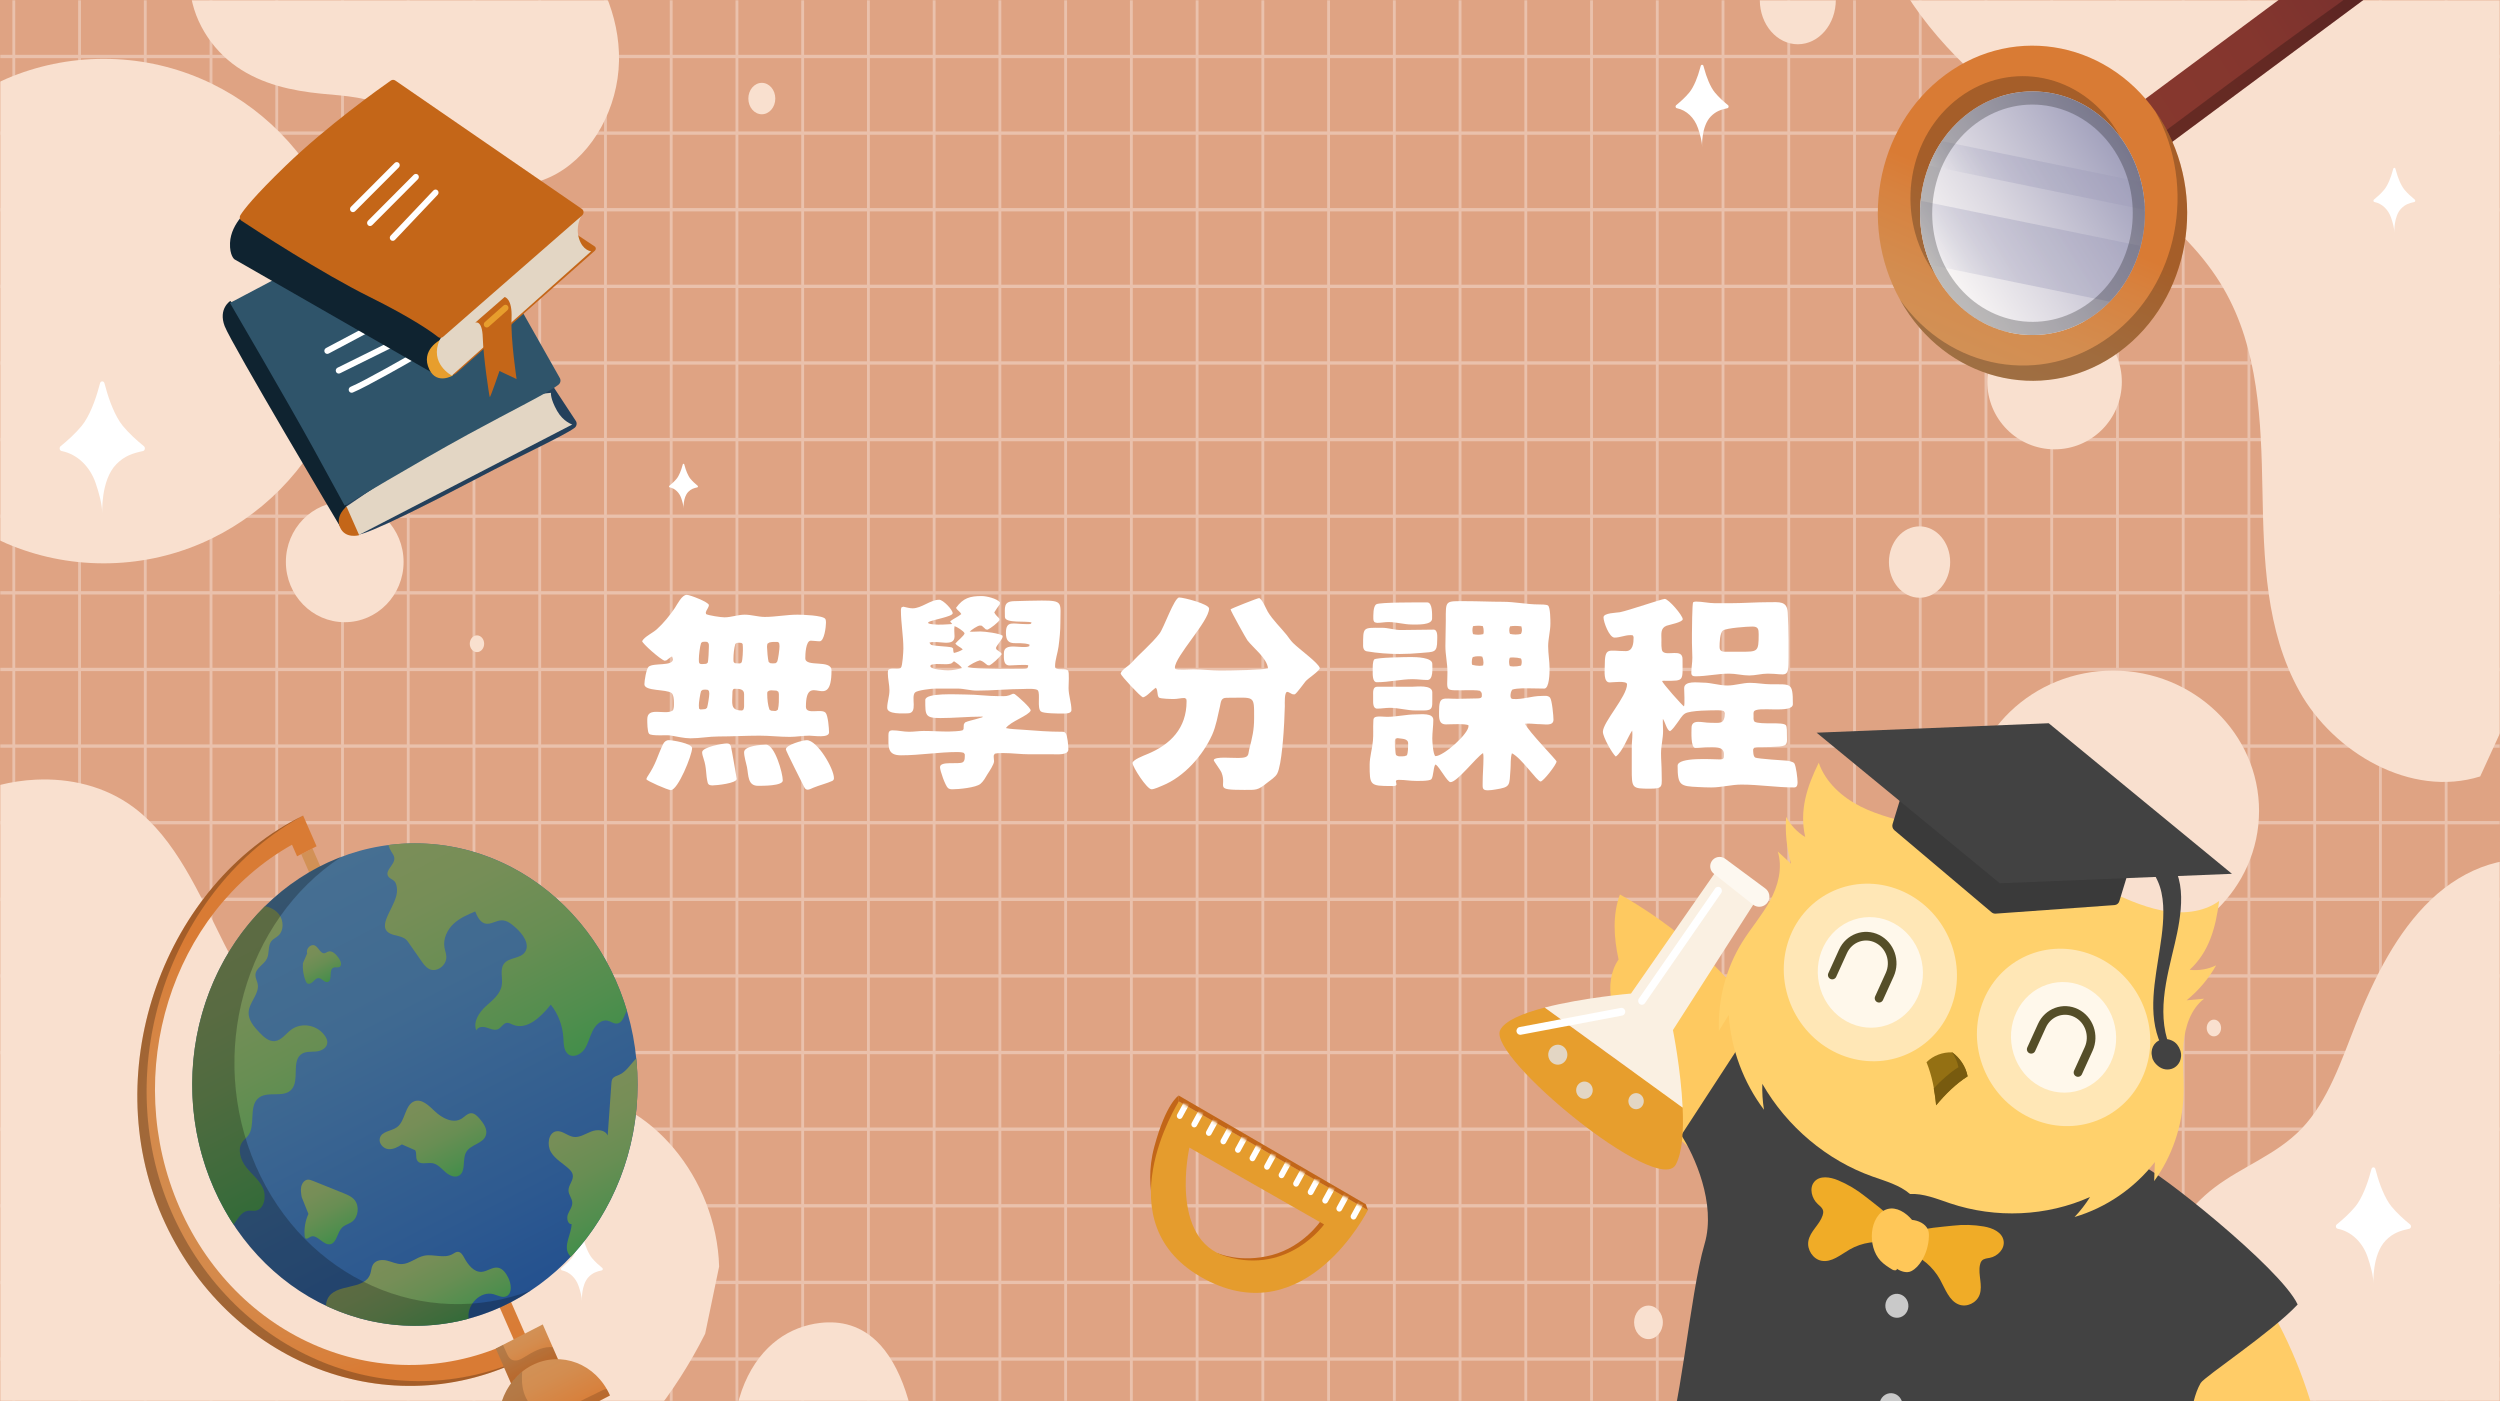 <svg width="892" height="500" viewBox="0 0 892 500" fill="none" xmlns="http://www.w3.org/2000/svg">
<rect x="0" y="0" width="892" height="500" fill="#333333" stroke="none"/>
<g clip-path="url(#clip0_40_957)">
<path d="M782.173 0H0V500H782.173H892V0H782.173Z" fill="#DFA383"/>
<mask id="mask0_40_957" style="mask-type:luminance" maskUnits="userSpaceOnUse" x="0" y="0" width="892" height="500">
<path d="M892 500L892 0L0 0L0 500L892 500Z" fill="white"/>
</mask>
<g mask="url(#mask0_40_957)">
<g opacity="0.33">
<path d="M919.189 20.745V19.564L-1.988 19.564V20.745L919.189 20.745Z" fill="white"/>
<path d="M919.189 48.083V46.902L-1.988 46.902V48.083L919.189 48.083Z" fill="white"/>
<path d="M919.189 75.422V74.241L-1.988 74.241V75.422L919.189 75.422Z" fill="white"/>
<path d="M919.189 102.76V101.579L-1.988 101.579V102.76L919.189 102.76Z" fill="white"/>
<path d="M919.19 130.097V128.917L-1.987 128.917V130.097L919.19 130.097Z" fill="white"/>
<path d="M919.189 157.436V156.255L-1.988 156.255V157.436L919.189 157.436Z" fill="white"/>
<path d="M919.189 184.775V183.594L-1.988 183.594V184.775L919.189 184.775Z" fill="white"/>
<path d="M919.189 212.113V210.932L-1.988 210.932V212.113L919.189 212.113Z" fill="white"/>
<path d="M919.189 239.451V238.27L-1.988 238.27V239.451L919.189 239.451Z" fill="white"/>
<path d="M919.189 266.788V265.607L-1.988 265.607V266.788L919.189 266.788Z" fill="white"/>
<path d="M919.189 294.127V292.946L-1.988 292.946V294.127L919.189 294.127Z" fill="white"/>
<path d="M919.189 321.465V320.284L-1.988 320.284V321.465L919.189 321.465Z" fill="white"/>
<path d="M919.19 348.803V347.622L-1.987 347.622V348.803L919.19 348.803Z" fill="white"/>
<path d="M919.19 376.141V374.96L-1.987 374.96V376.141L919.19 376.141Z" fill="white"/>
<path d="M919.189 403.478V402.297L-1.988 402.297V403.478L919.189 403.478Z" fill="white"/>
<path d="M919.189 430.817V429.636L-1.988 429.636V430.817L919.189 430.817Z" fill="white"/>
<path d="M919.189 458.156V456.975L-1.988 456.975V458.156L919.189 458.156Z" fill="white"/>
<path d="M919.189 485.494V484.313L-1.988 484.313V485.494L919.189 485.494Z" fill="white"/>
<path d="M614.265 506.611H615.278V-5.928H614.265V506.611Z" fill="white"/>
<path d="M590.811 506.611H591.824V-5.928H590.811V506.611Z" fill="white"/>
<path d="M567.355 506.611H568.368V-5.928H567.355V506.611Z" fill="white"/>
<path d="M543.899 506.611H544.912V-5.928H543.899V506.611Z" fill="white"/>
<path d="M520.443 506.611H521.457V-5.928H520.443V506.611Z" fill="white"/>
<path d="M496.988 506.611H498.001L498.001 -5.928H496.988L496.988 506.611Z" fill="white"/>
<path d="M473.533 506.611H474.546L474.546 -5.928H473.533L473.533 506.611Z" fill="white"/>
<path d="M450.076 506.611H451.09L451.09 -5.928H450.076L450.076 506.611Z" fill="white"/>
<path d="M426.621 506.611H427.634L427.634 -5.928H426.621L426.621 506.611Z" fill="white"/>
<path d="M403.165 506.611H404.178L404.178 -5.928H403.165L403.165 506.611Z" fill="white"/>
<path d="M379.71 506.611H380.723L380.723 -5.928H379.71L379.71 506.611Z" fill="white"/>
<path d="M356.253 506.611H357.266L357.266 -5.928H356.253L356.253 506.611Z" fill="white"/>
<path d="M332.797 506.611H333.81L333.81 -5.928H332.797L332.797 506.611Z" fill="white"/>
<path d="M309.342 506.611H310.355L310.355 -5.928H309.342L309.342 506.611Z" fill="white"/>
<path d="M285.887 506.611H286.9L286.9 -5.928H285.887L285.887 506.611Z" fill="white"/>
<path d="M262.431 506.611H263.444L263.444 -5.928H262.431L262.431 506.611Z" fill="white"/>
<path d="M238.975 506.611H239.988L239.988 -5.928H238.975L238.975 506.611Z" fill="white"/>
<path d="M215.52 506.611H216.533L216.533 -5.928H215.52L215.52 506.611Z" fill="white"/>
<path d="M192.064 506.611H193.077L193.077 -5.928H192.064L192.064 506.611Z" fill="white"/>
<path d="M168.608 506.611H169.621L169.621 -5.928H168.608L168.608 506.611Z" fill="white"/>
<path d="M145.153 506.611H146.166L146.166 -5.928H145.153L145.153 506.611Z" fill="white"/>
<path d="M121.698 506.611H122.711L122.711 -5.928H121.698L121.698 506.611Z" fill="white"/>
<path d="M98.242 506.611H99.255L99.255 -5.928H98.242L98.242 506.611Z" fill="white"/>
<path d="M74.786 506.611H75.799L75.799 -5.928H74.786L74.786 506.611Z" fill="white"/>
<path d="M51.33 506.611H52.343L52.343 -5.928H51.33L51.33 506.611Z" fill="white"/>
<path d="M27.876 506.611H28.889L28.889 -5.928H27.876L27.876 506.611Z" fill="white"/>
<path d="M4.419 506.611H5.432L5.432 -5.928H4.419L4.419 506.611Z" fill="white"/>
<path d="M872.278 506.611H873.291V-5.928H872.278V506.611Z" fill="white"/>
<path d="M848.822 506.611H849.835V-5.928H848.822V506.611Z" fill="white"/>
<path d="M825.368 506.611H826.381V-5.928H825.368V506.611Z" fill="white"/>
<path d="M801.91 506.611H802.923V-5.928H801.91V506.611Z" fill="white"/>
<path d="M778.456 506.611H779.469V-5.928H778.456V506.611Z" fill="white"/>
<path d="M755.001 506.611H756.014V-5.928H755.001V506.611Z" fill="white"/>
<path d="M731.543 506.611H732.557V-5.928H731.543V506.611Z" fill="white"/>
<path d="M708.089 506.611H709.102V-5.928H708.089V506.611Z" fill="white"/>
<path d="M684.633 506.611H685.646V-5.928H684.633V506.611Z" fill="white"/>
<path d="M661.178 506.611H662.191V-5.928H661.178V506.611Z" fill="white"/>
<path d="M637.722 506.611H638.735V-5.928H637.722V506.611Z" fill="white"/>
</g>
</g>
<mask id="mask1_40_957" style="mask-type:luminance" maskUnits="userSpaceOnUse" x="0" y="0" width="892" height="500">
<path d="M892 500L892 0L0 0L0 500L892 500Z" fill="white"/>
</mask>
<g mask="url(#mask1_40_957)">
<path d="M80.017 336.771C71.028 318.846 62.66 299.201 47.645 288.04C37.389 280.416 24.88 277.599 12.729 278.184C-22.373 279.876 -54.051 310.231 -66.216 348.671C-78.381 387.111 -72.379 431.58 -54.325 466.73C-36.271 501.881 -7.176 528.157 24.896 544.882C63.94 565.242 108.571 572.173 150.206 560.767C191.841 549.361 230.005 518.925 251.603 475.871L256.586 451.906C255.661 420.302 231.847 391.886 204.779 390.086C184.886 388.763 165.484 400.03 145.619 398.224C116.507 395.578 94.76 366.168 80.017 336.771Z" fill="#F9E0CF"/>
<path d="M677.649 -6.294C690.004 15.537 709.894 32.764 730.877 47.698C753.908 64.09 779.633 79.211 793.432 103.053C805.922 124.633 806.773 150.265 807.237 174.82C807.7 199.375 808.334 224.972 820.479 246.724C832.625 268.476 860.127 284.813 884.932 277.029L898.459 247.502C927.738 236.031 945.718 208.017 956.663 180.056C964.583 159.822 969.937 138.379 968.863 116.843C967.207 83.62 950.414 52.579 929.704 25.593C885.847 -31.553 822.519 -75.309 751.368 -97.625C731.536 -103.846 708.462 -108.105 690.733 -97.699C682.717 -92.995 676.706 -85.671 672.667 -77.646C661.418 -55.299 665.293 -28.125 677.649 -6.294Z" fill="#F9E0CF"/>
<path d="M313.659 559.175C321.002 551.422 326.413 538.483 326.989 522.923C327.564 507.363 322.69 489.381 314.176 479.985C307.57 472.694 299.748 471.192 292.624 472.021C281.95 473.263 271.595 479.722 265.708 493.449C259.821 507.176 259.462 529.043 266.707 544.978L275.294 561.699C288.439 571.27 303.118 570.304 313.659 559.175Z" fill="#F9E0CF"/>
<path d="M933.624 319.281L910.914 308.583C896.008 303.294 879.375 309.531 867.32 321.049C855.266 332.568 847.145 348.721 840.615 365.221C835.336 378.559 830.625 392.858 821.244 402.662C812.277 412.033 800.166 416.076 790.085 423.753C772.243 437.34 761.758 463.033 763.971 487.743C766.184 512.453 780.994 535.057 800.857 544.039C820.263 552.814 842.699 548.734 861.195 537.594C879.692 526.454 894.763 508.897 908.12 490.277C925.384 466.212 940.589 439.224 947.08 408.778C953.572 378.334 950.296 343.894 933.624 319.281Z" fill="#F9E0CF"/>
<path d="M123 222C134.598 222 144 212.374 144 200.5C144 188.626 134.598 179 123 179C111.402 179 102 188.626 102 200.5C102 212.374 111.402 222 123 222Z" fill="#F9E0CF"/>
<path d="M757.068 136.299C757.106 122.981 746.391 112.143 733.136 112.092C719.882 112.041 709.106 122.796 709.068 136.114C709.031 149.432 719.745 160.269 733 160.32C746.255 160.371 757.03 149.616 757.068 136.299Z" fill="#F9E0CF"/>
<path d="M37 201C86.153 201 126 160.706 126 111C126 61.294 86.153 21 37 21C-12.153 21 -52 61.294 -52 111C-52 160.706 -12.153 201 37 201Z" fill="#F9E0CF"/>
<path d="M806.031 289.392C806.067 261.756 782.808 239.311 754.082 239.261C725.356 239.211 702.04 261.574 702.005 289.21C701.969 316.847 725.228 339.291 753.954 339.341C782.68 339.391 805.995 317.029 806.031 289.392Z" fill="#F9E0CF"/>
<path d="M276.627 35.165C276.627 32.069 274.475 29.56 271.818 29.56C269.162 29.56 267.009 32.07 267.009 35.165C267.009 38.261 269.162 40.77 271.818 40.77C274.475 40.77 276.627 38.261 276.627 35.165Z" fill="#F9E0CF"/>
<path d="M641.521 15.792C649.009 15.752 655.051 8.644 655.016 -0.083C654.982 -8.81 648.884 -15.852 641.397 -15.812C633.909 -15.772 627.867 -8.665 627.901 0.062C627.936 8.79 634.034 15.832 641.521 15.792Z" fill="#F9E0CF"/>
<path d="M789.92 363.795C788.503 363.795 787.355 365.133 787.355 366.785C787.355 368.437 788.504 369.775 789.92 369.775C791.337 369.775 792.485 368.437 792.485 366.785C792.485 365.133 791.337 363.795 789.92 363.795Z" fill="#F9E0CF"/>
<path d="M68.314 -24.712L67.714 -5.489C68.261 6.731 75.466 17.581 84.488 23.839C93.511 30.097 104.148 32.386 114.608 33.422C123.064 34.26 131.912 34.457 139.39 39.134C146.538 43.605 151.512 51.619 157.996 57.302C169.471 67.359 185.832 69.205 198.746 61.902C211.66 54.599 220.54 38.476 220.861 21.749C221.175 5.407 213.811 -10.223 203.516 -21.325C193.221 -32.426 180.227 -39.526 167.048 -45.117C150.015 -52.343 131.867 -57.377 113.84 -55.184C95.814 -52.991 77.858 -42.67 68.314 -24.712Z" fill="#F9E0CF"/>
<path d="M588.175 465.838C585.342 465.838 583.045 468.515 583.045 471.817C583.045 475.119 585.342 477.796 588.175 477.796C591.008 477.796 593.305 475.119 593.305 471.817C593.305 468.514 591.008 465.838 588.175 465.838Z" fill="#F9E0CF"/>
<path d="M684.896 213.272C690.93 213.272 695.821 207.571 695.821 200.539C695.821 193.506 690.93 187.806 684.896 187.806C678.862 187.806 673.971 193.506 673.971 200.539C673.971 207.571 678.862 213.272 684.896 213.272Z" fill="#F9E0CF"/>
<path d="M170.181 226.698C168.764 226.698 167.617 228.036 167.617 229.688C167.617 231.339 168.765 232.678 170.181 232.678C171.598 232.678 172.746 231.34 172.746 229.688C172.746 228.037 171.597 226.698 170.181 226.698Z" fill="#F9E0CF"/>
</g>
<path d="M851.248 442.57C853.854 439.904 856.45 439.103 859.638 438.414C860.27 438.277 860.453 437.321 859.927 436.891C857.583 434.977 855.316 432.928 853.325 430.536C850.927 427.654 848.931 422.334 847.927 418.493L847.526 417.089C847.306 416.318 846.37 416.318 846.149 417.089L845.747 418.493C844.744 422.334 842.748 427.654 840.35 430.536C838.362 432.925 836.097 434.972 833.757 436.885C833.228 437.317 833.415 438.278 834.05 438.409C834.111 438.422 834.171 438.434 834.231 438.447C838.971 439.441 842.938 443.211 844.738 448.419C845.804 451.506 846.837 455.236 846.837 458.103C846.837 458.103 846.295 447.639 851.248 442.57Z" fill="white"/>
<path d="M41.489 165.65C44.446 162.624 47.393 161.715 51.011 160.933C51.729 160.778 51.936 159.692 51.339 159.204C48.678 157.031 46.105 154.706 43.846 151.991C41.123 148.72 38.859 142.682 37.72 138.322L37.264 136.729C37.013 135.854 35.952 135.854 35.7 136.729L35.244 138.322C34.105 142.682 31.84 148.72 29.118 151.991C26.862 154.703 24.292 157.026 21.635 159.197C21.035 159.687 21.247 160.778 21.968 160.927C22.036 160.941 22.105 160.956 22.173 160.97C27.552 162.098 32.055 166.377 34.098 172.288C35.308 175.791 36.481 180.026 36.481 183.28C36.481 183.28 35.867 171.402 41.489 165.65Z" fill="white"/>
<path d="M610.422 41.544C612.265 39.659 614.099 39.093 616.352 38.606C616.799 38.509 616.929 37.833 616.556 37.529C614.899 36.176 613.297 34.727 611.89 33.037C610.194 31 608.784 27.239 608.075 24.524L607.791 23.532C607.635 22.987 606.973 22.987 606.817 23.532L606.533 24.524C605.824 27.239 604.413 31 602.718 33.037C601.313 34.726 599.712 36.173 598.058 37.525C597.684 37.83 597.816 38.509 598.265 38.603C598.308 38.612 598.351 38.621 598.393 38.63C601.743 39.332 604.548 41.997 605.82 45.679C606.574 47.861 607.304 50.498 607.304 52.525C607.304 52.523 606.921 45.126 610.422 41.544Z" fill="white"/>
<path d="M210.068 455.584C211.52 454.098 212.967 453.652 214.744 453.268C215.096 453.192 215.198 452.659 214.905 452.419C213.599 451.352 212.335 450.21 211.226 448.877C209.89 447.271 208.777 444.306 208.218 442.165L207.994 441.383C207.872 440.953 207.35 440.953 207.227 441.383L207.003 442.165C206.444 444.306 205.331 447.27 203.995 448.877C202.887 450.208 201.625 451.349 200.321 452.415C200.026 452.656 200.13 453.191 200.484 453.265C200.518 453.272 200.552 453.279 200.586 453.286C203.227 453.84 205.438 455.941 206.441 458.843C207.036 460.563 207.611 462.642 207.611 464.24C207.611 464.24 207.308 458.409 210.068 455.584Z" fill="white"/>
<path d="M245.575 175.496C246.578 174.47 247.577 174.162 248.804 173.897C249.047 173.844 249.118 173.476 248.915 173.311C248.013 172.574 247.141 171.786 246.375 170.865C245.452 169.756 244.684 167.709 244.298 166.23L244.143 165.69C244.058 165.393 243.698 165.393 243.613 165.69L243.459 166.23C243.073 167.708 242.304 169.756 241.381 170.865C240.616 171.784 239.745 172.572 238.844 173.308C238.641 173.474 238.713 173.844 238.958 173.895C238.981 173.9 239.004 173.905 239.027 173.91C240.851 174.292 242.378 175.743 243.07 177.748C243.481 178.936 243.878 180.372 243.878 181.475C243.878 181.473 243.67 177.446 245.575 175.496Z" fill="white"/>
<path d="M693.758 292.171C694.833 291.071 695.904 290.741 697.219 290.457C697.48 290.401 697.555 290.006 697.338 289.829C696.372 289.039 695.436 288.194 694.615 287.207C693.626 286.018 692.803 283.824 692.388 282.239L692.223 281.66C692.132 281.342 691.746 281.342 691.655 281.66L691.49 282.239C691.075 283.823 690.253 286.018 689.263 287.207C688.443 288.193 687.509 289.037 686.543 289.826C686.325 290.004 686.403 290.4 686.664 290.455C686.689 290.46 686.714 290.465 686.739 290.47C688.694 290.88 690.331 292.435 691.073 294.584C691.513 295.857 691.939 297.396 691.939 298.579C691.939 298.579 691.715 294.262 693.758 292.171Z" fill="white"/>
<path d="M856.76 74.394C858.212 72.908 859.659 72.462 861.435 72.078C861.788 72.002 861.89 71.469 861.597 71.229C860.29 70.162 859.027 69.02 857.918 67.687C856.582 66.081 855.469 63.116 854.91 60.976L854.686 60.194C854.564 59.764 854.042 59.764 853.919 60.194L853.695 60.976C853.136 63.117 852.023 66.082 850.687 67.687C849.579 69.019 848.317 70.159 847.012 71.225C846.718 71.466 846.822 72.001 847.176 72.075C847.21 72.082 847.244 72.089 847.277 72.096C849.919 72.65 852.13 74.751 853.133 77.653C853.727 79.373 854.303 81.452 854.303 83.05C854.303 83.05 854 77.218 856.76 74.394Z" fill="white"/>
<path d="M689.167 571.92C738.932 575.631 781.326 538.37 783.856 488.696C786.387 439.023 748.096 395.746 698.331 392.035C648.566 388.324 606.173 425.584 603.642 475.258C601.111 524.932 639.402 568.209 689.167 571.92Z" fill="#1E9FA6"/>
<path d="M745.286 428.877C743.893 444.469 749.026 460.137 756.131 474.092C761.698 485.021 769.913 496.223 781.463 497.923C784.42 502.196 788.416 506.397 792.819 508.901C797.221 511.407 802.542 512.365 807.192 510.674C813.853 514.607 821.181 517.456 828.703 516.88C824.879 498.205 817.792 479.235 807.782 463.19C797.772 447.145 784.24 433.334 768.14 424.461C764.728 422.58 761.06 420.888 757.251 420.953C753.6 421.014 748.437 426.995 745.286 428.877Z" fill="#FFCC67"/>
<path d="M635.015 427.22C620.254 424.202 607.303 414.653 596.498 403.621C588.035 394.979 580.084 383.618 581.844 371.617C578.76 367.461 576.043 362.286 575.004 357.188C573.965 352.089 574.614 346.509 577.51 342.351C575.805 334.595 575.292 326.481 577.989 319.141C594.086 328.235 609.516 340.666 621.41 355.186C633.305 369.707 642.127 387.108 645.663 405.675C646.413 409.61 646.915 413.746 645.758 417.527C644.65 421.152 637.656 424.611 635.015 427.22Z" fill="#FEC960"/>
<path d="M697.928 469.431C697.809 471.771 695.86 473.53 693.574 473.36C691.288 473.189 689.533 471.154 689.652 468.814C689.771 466.474 691.721 464.714 694.006 464.885C696.291 465.055 698.047 467.091 697.928 469.431Z" fill="#C9C9C9"/>
<path d="M679.201 433.813C675.854 432.138 672.286 430.94 668.634 430.264C665.606 429.705 661.824 429.864 660.379 432.637C659.042 435.201 660.743 438.57 663.216 440.04C664.099 440.566 665.147 441.002 665.583 441.952C665.825 442.479 665.833 443.084 665.769 443.657C665.375 447.164 662.527 450.091 662.64 453.626C662.74 456.759 665.588 459.554 668.624 459.5C672.332 459.433 674.913 455.953 677.698 453.465C681.503 450.064 686.565 448.192 691.633 448.311C695.305 448.397 692.758 442.206 691.339 440.787C688.491 437.935 682.769 435.596 679.201 433.813Z" fill="#F0AC27"/>
<path d="M711.971 437.256C715.472 436.067 719.14 435.382 722.837 435.228C725.901 435.1 729.638 435.793 730.777 438.749C731.829 441.483 729.782 444.586 727.17 445.695C726.237 446.092 725.151 446.377 724.616 447.259C724.32 447.747 724.248 448.347 724.25 448.925C724.267 452.461 726.781 455.768 726.291 459.261C725.858 462.356 722.732 464.728 719.725 464.244C716.053 463.654 713.863 459.836 711.365 456.973C707.952 453.061 703.127 450.487 698.085 449.889C694.431 449.455 697.62 443.672 699.179 442.463C702.313 440.036 708.241 438.523 711.971 437.256Z" fill="#F0AC27"/>
<path d="M695.533 456.543C695.82 457.204 694.694 457.433 694.031 457.196C692.379 456.606 690.704 456.006 689.254 454.993C686.318 452.941 684.612 449.348 684.196 445.732C683.786 442.173 684.843 438.064 687.927 436.469C690.907 434.928 694.607 436.31 697.302 438.403C699.498 438.139 702.162 438.68 703.515 440.508C704.034 441.211 704.263 442.092 704.414 442.957C704.937 445.946 704.671 449.066 703.65 451.892C703.038 453.588 702.126 455.218 700.737 456.317C699.35 457.416 697.185 457.197 695.533 456.543Z" fill="#FFC758"/>
<path d="M599.873 405.033L630.266 358.368C655.258 403.368 730.007 415.553 764.258 416.02C768.07 416.275 813.842 452.462 819.8 465.448C810.632 475.27 786.548 491.175 785.207 493.447C780.973 500.617 780.605 515.5 779.089 525.337C778.061 529.409 778.936 536.457 780.459 543.317C781.982 550.176 793.796 563.919 799.513 569.932C765.876 582.79 709.147 577.805 684.987 573.706C681.138 574.111 668.165 573.476 647.066 567.693C625.967 561.91 590.931 539.924 576.05 529.654C579.937 528.589 588.871 524.548 593.514 516.908C599.318 507.358 602.86 461.879 608.189 443.85C612.452 429.427 604.421 411.962 599.873 405.033Z" fill="#424242"/>
<path d="M779.086 390.725C779.307 384.603 778.549 378.426 779.088 372.334C779.626 366.243 781.713 359.969 786.416 356.336C784.333 356.528 782.249 356.72 780.166 356.912C784.406 353.481 788.003 349.225 790.72 344.425C787.816 345.841 784.502 346.402 781.261 346.023C788.207 339.66 790.548 331.057 791.791 321.474C785.982 325.68 778.209 326.239 771.098 324.806C763.985 323.374 757.308 320.153 750.587 317.265C744.387 314.602 738.086 312.201 731.708 310.072C726.881 308.461 721.452 307.118 716.836 308.528C713.857 304.495 708.718 302.189 703.921 300.477C697.581 298.215 691.158 296.222 684.674 294.506C677.645 292.645 670.469 291.082 663.914 287.796C657.359 284.509 651.353 279.192 648.928 272.144C644.718 280.702 641.933 289.152 644.105 298.663C641.267 296.942 638.881 294.414 637.296 291.448C636.886 297.046 637.489 302.751 639.062 308.189C637.476 306.73 635.888 305.27 634.302 303.811C636.141 309.703 634.417 316.102 631.537 321.385C628.656 326.668 624.677 331.209 621.52 336.317C615.806 345.569 612.906 356.682 613.309 367.794C614.477 365.902 615.645 364.01 616.813 362.119C617.609 374.254 622.057 386.221 629.39 395.965C628.894 392.898 628.694 389.788 628.794 386.701C637.572 402.01 651.842 414.015 668.121 419.788C672.761 421.434 677.852 422.849 681.51 426.031C686.214 425.736 691.119 427.773 695.781 429.339C712.144 434.837 730.268 434.017 745.735 427.08C744.134 429.651 742.278 432.05 740.205 434.229C751.467 430.907 761.597 423.973 768.853 414.618C768.771 416.885 768.689 419.152 768.606 421.418C774.987 412.649 778.687 401.812 779.086 390.725Z" fill="#FFD16C"/>
<path d="M696.53 375.479C693.157 375.365 689.768 376.605 687.376 378.987C689.305 383.715 690.337 389.079 690.852 394.372C694.152 390.396 697.91 386.687 702.052 384.056C701.407 380.626 699.332 377.498 696.53 375.479Z" fill="#947013"/>
<path d="M696.496 375.411C696.476 375.411 696.456 375.413 696.436 375.412C697.578 377.009 698.406 378.834 698.77 380.765C695.598 382.777 692.65 385.421 689.958 388.332C690.324 390.327 690.596 392.35 690.792 394.365C694.107 390.376 697.882 386.655 702.043 384.016C701.395 380.575 699.31 377.437 696.496 375.411Z" fill="#785B0F"/>
<path d="M727.369 400.065C743.72 405.758 760.968 396.979 765.894 380.455C770.821 363.931 761.56 345.921 745.209 340.227C728.858 334.534 711.61 343.314 706.683 359.838C701.757 376.361 711.018 394.372 727.369 400.065Z" fill="#FFE7B6"/>
<path d="M658.38 376.945C674.706 382.611 691.955 373.787 696.906 357.236C701.856 340.685 692.635 322.674 676.308 317.008C659.982 311.342 642.734 320.166 637.783 336.717C632.832 353.268 642.054 371.279 658.38 376.945Z" fill="#FFE7B6"/>
<path d="M775.105 375.602C768.88 362.925 773.084 349.07 776.015 336.48C778.058 327.705 781.271 311.683 771.819 305.334C769.755 303.948 766.23 305.655 767.095 308.28C768.002 311.032 769.662 313.407 770.573 316.144C771.571 319.141 771.877 322.286 771.883 325.389C771.894 331.206 770.876 336.895 769.985 342.596C768.212 353.935 766.196 366.085 773.131 376.506C773.896 377.656 775.744 376.903 775.105 375.602Z" fill="#424242"/>
<path d="M778.197 377.02C778.379 375.569 777.715 373.869 776.832 372.74C775.775 371.387 773.989 370.68 772.37 370.741C771.233 370.785 770.239 371.127 769.378 371.868C768.377 372.73 767.772 373.981 767.691 375.33C767.63 376.355 767.807 376.406 767.865 377.067C767.965 378.2 769.059 379.704 769.988 380.308C770.967 380.945 771.997 381.261 773.144 381.217C774.202 381.176 775.313 380.848 776.099 380.108C777.052 379.211 777.703 378.045 777.774 376.68C777.803 376.123 777.717 375.557 777.649 374.999C777.682 375.454 777.715 375.91 777.748 376.365C777.748 376.351 777.748 376.336 777.748 376.323C777.662 376.766 777.575 377.21 777.488 377.654C777.491 377.644 777.495 377.635 777.497 377.626C776.667 378.562 775.836 379.499 775.006 380.435C775.013 380.433 775.02 380.429 775.027 380.427C773.725 380.471 772.421 380.516 771.118 380.561C771.131 380.565 771.143 380.57 771.155 380.574C770.764 380.365 770.373 380.155 769.982 379.944C770.032 379.976 770.078 380.013 770.12 380.055C769.795 379.756 769.47 379.458 769.145 379.158C769.18 379.193 769.216 379.227 769.251 379.261C768.828 378.01 768.405 376.759 767.981 375.508C768.065 377.091 768.173 378.509 769.376 379.778C770.832 381.315 772.828 382.005 774.822 381.365C775.671 381.093 776.338 380.659 776.93 379.995C777.7 379.135 778.048 378.199 778.197 377.02Z" fill="#424242"/>
<path d="M673.237 365.768C683.072 362.487 688.406 351.405 685.149 341.014C681.892 330.624 671.278 324.86 661.443 328.14C651.607 331.42 646.274 342.503 649.531 352.893C652.788 363.284 663.401 369.048 673.237 365.768Z" fill="#FFF8EB"/>
<path d="M742.178 388.936C752.014 385.656 757.347 374.574 754.09 364.183C750.833 353.792 740.22 348.028 730.384 351.308C720.549 354.589 715.215 365.671 718.472 376.062C721.729 386.452 732.343 392.216 742.178 388.936Z" fill="#FFF8EB"/>
<path d="M678.931 282.047C679.253 280.994 680.364 280.429 681.414 280.786L758.531 306.99C759.581 307.346 760.171 308.489 759.849 309.542L756.174 321.57C755.94 322.338 755.269 322.875 754.472 322.932L712.034 325.99C711.514 326.027 710.995 325.856 710.589 325.512L675.917 296.228C675.284 295.693 675.025 294.831 675.264 294.052L678.931 282.047Z" fill="#3A3A3A"/>
<path d="M796.358 311.775L713.538 315.15L648.166 261.426L730.984 258.052L796.358 311.775Z" fill="#424242"/>
<path d="M741.428 382.661L745.249 374.245C747.395 369.473 745.407 363.754 740.798 361.467C736.187 359.186 730.71 361.203 728.557 365.976L724.735 374.388" stroke="#554E28" stroke-width="3.084" stroke-miterlimit="10" stroke-linecap="round"/>
<path d="M670.444 356.164L674.266 347.748C676.411 342.976 674.423 337.257 669.814 334.97C665.203 332.689 659.726 334.706 657.573 339.479L653.751 347.891" stroke="#554E28" stroke-width="3.084" stroke-miterlimit="10" stroke-linecap="round"/>
<path d="M678.823 501.637C678.689 503.995 676.741 505.785 674.47 505.633C672.198 505.481 670.467 503.447 670.601 501.087C670.735 498.727 672.685 496.938 674.955 497.09C677.225 497.242 678.957 499.278 678.823 501.637Z" fill="#C9C9C9"/>
<path d="M680.915 466.183C680.781 468.541 678.832 470.331 676.561 470.179C674.29 470.027 672.559 467.992 672.693 465.633C672.827 463.274 674.777 461.485 677.047 461.636C679.317 461.788 681.049 463.824 680.915 466.183Z" fill="#C9C9C9"/>
<path d="M665.438 426.834C662.509 424.485 659.268 422.559 655.838 421.127C652.994 419.94 649.266 419.301 647.29 421.72C645.462 423.957 646.437 427.623 648.553 429.587C649.309 430.289 650.243 430.938 650.476 431.963C650.605 432.53 650.489 433.126 650.309 433.676C649.211 437.037 645.832 439.312 645.222 442.808C644.681 445.905 646.895 449.249 649.871 449.834C653.507 450.549 656.737 447.675 659.965 445.817C664.374 443.278 669.701 442.504 674.628 443.687C678.198 444.544 676.971 437.929 675.874 436.237C673.672 432.837 668.559 429.337 665.438 426.834Z" fill="#F0AC27"/>
<path d="M696.821 437.315C700.483 436.884 704.206 436.984 707.849 437.609C710.869 438.129 714.378 439.595 714.888 442.738C715.359 445.644 712.727 448.26 709.949 448.8C708.957 448.993 707.838 449.045 707.136 449.799C706.747 450.216 706.554 450.79 706.439 451.358C705.734 454.834 707.517 458.61 706.327 461.937C705.273 464.885 701.736 466.558 698.897 465.45C695.43 464.097 694.069 459.888 692.211 456.55C689.674 451.991 685.486 448.448 680.682 446.8C677.201 445.606 681.495 440.597 683.264 439.738C686.82 438.013 692.919 437.775 696.821 437.315Z" fill="#F0AC27"/>
<path d="M676.794 452.684C676.939 453.393 675.794 453.381 675.195 453.009C673.701 452.084 672.189 451.143 670.979 449.844C668.531 447.213 667.596 443.329 667.926 439.694C668.251 436.116 670.119 432.306 673.454 431.39C676.677 430.505 680.008 432.638 682.213 435.258C684.411 435.461 686.902 436.552 687.85 438.63C688.214 439.428 688.257 440.341 688.23 441.222C688.131 444.265 687.236 447.269 685.665 449.828C684.722 451.363 683.5 452.77 681.92 453.557C680.342 454.343 678.273 453.674 676.794 452.684Z" fill="#FFC758"/>
<path d="M597.907 415.546C600.286 411.192 600.733 403.316 600.365 395.185L551.158 359.496C543.395 361.509 536.792 364.188 535.22 367.652C530.895 377.185 591.585 427.119 597.907 415.546Z" fill="#E79E2D"/>
<path d="M596.904 367.523L627.59 319.633L613.052 309.791L581.935 354.497C581.935 354.497 564.759 355.968 551.157 359.496L600.364 395.185C599.754 381.705 596.904 367.523 596.904 367.523Z" fill="#FAF0E2"/>
<path d="M615.545 306.4C613.95 305.219 611.683 305.676 610.671 307.383V307.383C609.816 308.825 610.16 310.678 611.476 311.717L625.455 322.761C627.166 324.113 629.675 323.658 630.802 321.792V321.792C631.768 320.192 631.359 318.121 629.858 317.008L615.545 306.4Z" fill="#FDF8F0"/>
<path d="M585.83 358.505C585.56 358.505 585.287 358.419 585.051 358.24C584.454 357.79 584.32 356.92 584.751 356.296L611.959 316.994C612.391 316.371 613.224 316.23 613.821 316.681C614.417 317.131 614.552 318.002 614.121 318.625L586.913 357.927C586.652 358.304 586.244 358.505 585.83 358.505Z" fill="white"/>
<path d="M542.413 369.219C541.781 369.219 541.219 368.748 541.102 368.074C540.971 367.319 541.452 366.593 542.177 366.456L578.318 359.617C579.043 359.478 579.736 359.982 579.868 360.738C579.999 361.494 579.518 362.219 578.793 362.356L542.653 369.196C542.572 369.212 542.492 369.219 542.413 369.219Z" fill="white"/>
<path d="M554.271 373.139C552.591 374.034 551.922 376.183 552.78 377.937C553.637 379.692 555.695 380.39 557.375 379.495C559.057 378.599 559.724 376.451 558.867 374.696C558.01 372.941 555.952 372.244 554.271 373.139Z" fill="#E3D6C4"/>
<path d="M563.988 386.23C562.532 387.006 561.954 388.866 562.696 390.387C563.439 391.907 565.221 392.51 566.677 391.736C568.133 390.96 568.711 389.1 567.969 387.579C567.226 386.059 565.444 385.455 563.988 386.23Z" fill="#E3D6C4"/>
<path d="M582.507 390.338C581.154 391.059 580.617 392.789 581.307 394.201C581.997 395.614 583.653 396.175 585.006 395.455C586.359 394.735 586.897 393.005 586.207 391.592C585.517 390.179 583.86 389.618 582.507 390.338Z" fill="#E3D6C4"/>
<path d="M868.456 -18.72L858.793 -33.999L759.664 39.585L769.328 54.864L868.456 -18.72Z" fill="url(#paint0_linear_40_957)"/>
<path opacity="0.25" d="M769.328 54.864L766.843 50.932C775.007 45.099 809.818 18.677 831.734 3.224C836.657 -0.247 841.828 -3.933 844.497 -9.602C846.718 -14.319 846.872 -19.626 846.672 -25.003L858.792 -34L868.456 -18.721L769.328 54.864Z" fill="#060606"/>
<path d="M679.596 109.758C696.766 137.038 731.098 144.073 756.279 125.473C781.461 106.872 787.955 69.679 770.786 42.399C753.615 15.119 719.284 8.084 694.102 26.684C668.92 45.285 662.426 82.478 679.596 109.758ZM758.335 51.595C770.817 71.426 766.096 98.464 747.79 111.986C729.484 125.508 704.526 120.393 692.044 100.562C679.563 80.731 684.284 53.693 702.59 40.171C720.895 26.649 745.853 31.764 758.335 51.595Z" fill="url(#paint1_linear_40_957)"/>
<g opacity="0.25">
<path d="M756.519 48.952C756.016 48.007 755.488 47.071 754.911 46.155C742.429 26.324 717.471 21.209 699.165 34.731C680.86 48.253 676.138 75.291 688.62 95.122C689.197 96.038 689.808 96.912 690.437 97.765C680.04 78.257 685.13 53.069 702.589 40.171C720.05 27.274 743.553 31.342 756.519 48.952Z" fill="#060606"/>
<path d="M752.855 120.032C728.517 138.01 695.633 132.035 677.956 106.984C678.478 107.918 679.021 108.844 679.596 109.757C696.766 137.037 731.098 144.072 756.28 125.472C781.462 106.871 787.955 69.678 770.786 42.398C770.211 41.485 769.615 40.599 769.003 39.731C784.071 66.708 777.194 102.053 752.855 120.032Z" fill="#060606"/>
</g>
<path d="M725.189 119.539C747.345 119.539 765.306 100.081 765.306 76.079C765.306 52.077 747.345 32.619 725.189 32.619C703.033 32.619 685.072 52.077 685.072 76.079C685.072 100.081 703.033 119.539 725.189 119.539Z" fill="url(#paint2_linear_40_957)"/>
<g opacity="0.42">
<path d="M688.871 94.537L752.776 107.633C758.186 102.096 761.918 95.18 763.826 87.746L685.289 71.651C684.56 79.327 685.702 87.241 688.871 94.537Z" fill="url(#paint3_linear_40_957)"/>
<path d="M692.846 50.365C690.995 53.097 689.467 56.032 688.268 59.103L765.284 74.886C765.202 71.553 764.77 68.216 763.968 64.94L692.846 50.365Z" fill="url(#paint4_linear_40_957)"/>
</g>
<path opacity="0.25" d="M692.044 100.562C704.526 120.393 729.484 125.508 747.79 111.986C766.095 98.464 770.817 71.426 758.335 51.595C745.853 31.764 720.895 26.649 702.589 40.171C684.283 53.693 679.562 80.731 692.044 100.562ZM754.75 54.243C765.881 71.929 761.671 96.043 745.345 108.102C729.02 120.161 706.761 115.6 695.629 97.914C684.498 80.228 688.708 56.114 705.034 44.054C721.359 31.995 743.617 36.557 754.75 54.243Z" fill="#060606"/>
<path d="M414.017 436.931C414.017 436.931 407.6 424.929 411.841 409.203C416.08 393.477 420.551 390.879 420.551 390.879L420.618 392.975L416.298 427.973L414.017 436.931Z" fill="#C26618"/>
<path d="M471.176 435.705C471.176 435.705 465.094 444.787 453.86 447.789C442.627 450.79 434.419 447.121 434.419 447.121L438.573 452.951L457.613 453.804C457.613 453.804 468.587 447.756 468.819 447.253C469.052 446.75 475.642 441.179 475.642 441.179L475.932 435.768L471.176 435.705Z" fill="#C26618"/>
<path d="M429.884 456.408C466.081 475.694 488.057 431.776 488.057 431.776L420.619 392.975C420.619 392.975 392.887 436.695 429.884 456.408ZM424.381 409.472L472.431 436.884C472.431 436.884 459.841 454.669 437.828 448.416C416.844 442.455 424.381 409.472 424.381 409.472Z" fill="#E59C2D"/>
<path d="M488.057 431.776L487.337 429.69L420.552 390.88L420.619 392.975L488.057 431.776Z" fill="#C26618"/>
<mask id="mask2_40_957" style="mask-type:luminance" maskUnits="userSpaceOnUse" x="411" y="392" width="78" height="67">
<path d="M430.735 453.626C466.933 472.912 488.058 431.775 488.058 431.775L420.62 392.974C420.62 392.973 393.738 433.913 430.735 453.626ZM424.382 409.471L474.284 437.446C474.284 437.446 460.765 456.629 437.828 448.415C414.893 440.201 424.382 409.471 424.382 409.471Z" fill="white"/>
</mask>
<g mask="url(#mask2_40_957)">
<path d="M485.578 427.816C485.81 427.772 486.059 427.811 486.282 427.945C486.777 428.244 486.952 428.9 486.673 429.412L483.832 434.615C483.552 435.126 482.925 435.298 482.429 435C481.934 434.701 481.758 434.044 482.037 433.533L484.879 428.33C485.033 428.048 485.293 427.869 485.578 427.816Z" fill="white"/>
<path d="M480.492 424.975C480.723 424.931 480.973 424.97 481.195 425.104C481.691 425.403 481.866 426.06 481.587 426.571L478.745 431.774C478.465 432.285 477.839 432.457 477.342 432.158C476.847 431.86 476.672 431.203 476.951 430.692L479.792 425.488C479.946 425.207 480.206 425.028 480.492 424.975Z" fill="white"/>
<path d="M475.456 422.118C475.688 422.074 475.937 422.113 476.16 422.247C476.655 422.546 476.83 423.203 476.551 423.714L473.71 428.918C473.431 429.428 472.804 429.601 472.307 429.302C471.811 429.004 471.636 428.347 471.915 427.836L474.757 422.632C474.91 422.351 475.17 422.172 475.456 422.118Z" fill="white"/>
<path d="M470.266 419.098C470.497 419.054 470.747 419.093 470.969 419.227C471.465 419.526 471.64 420.183 471.361 420.694L468.52 425.897C468.241 426.408 467.614 426.581 467.117 426.282C466.622 425.983 466.446 425.327 466.726 424.815L469.566 419.612C469.721 419.331 469.981 419.152 470.266 419.098Z" fill="white"/>
<path d="M465.076 416.078C465.307 416.034 465.557 416.073 465.779 416.207C466.275 416.506 466.45 417.163 466.171 417.674L463.329 422.877C463.049 423.389 462.422 423.561 461.927 423.262C461.431 422.963 461.256 422.307 461.535 421.795L464.377 416.592C464.531 416.31 464.791 416.131 465.076 416.078Z" fill="white"/>
<path d="M459.886 413.057C460.118 413.013 460.367 413.052 460.59 413.186C461.085 413.485 461.26 414.142 460.981 414.653L458.14 419.857C457.861 420.367 457.234 420.54 456.737 420.241C456.242 419.943 456.066 419.286 456.345 418.775L459.187 413.571C459.341 413.29 459.6 413.111 459.886 413.057Z" fill="white"/>
<path d="M454.697 410.037C454.929 409.994 455.179 410.033 455.401 410.166C455.896 410.465 456.072 411.122 455.792 411.633L452.951 416.837C452.672 417.347 452.045 417.521 451.548 417.221C451.053 416.923 450.877 416.266 451.157 415.755L453.998 410.551C454.152 410.269 454.412 410.091 454.697 410.037Z" fill="white"/>
<path d="M449.507 407.017C449.739 406.973 449.989 407.012 450.211 407.146C450.706 407.445 450.882 408.101 450.602 408.613L447.761 413.816C447.482 414.327 446.855 414.5 446.358 414.201C445.863 413.902 445.687 413.245 445.967 412.734L448.808 407.531C448.961 407.249 449.221 407.071 449.507 407.017Z" fill="white"/>
<path d="M444.317 403.997C444.549 403.953 444.798 403.992 445.02 404.126C445.516 404.425 445.691 405.082 445.412 405.593L442.571 410.796C442.291 411.307 441.664 411.479 441.168 411.181C440.672 410.882 440.497 410.226 440.776 409.714L443.618 404.511C443.773 404.229 444.032 404.05 444.317 403.997Z" fill="white"/>
<path d="M439.127 400.976C439.359 400.932 439.608 400.971 439.831 401.105C440.326 401.404 440.501 402.061 440.222 402.572L437.381 407.775C437.102 408.286 436.475 408.459 435.978 408.16C435.483 407.861 435.307 407.205 435.586 406.693L438.428 401.49C438.582 401.208 438.842 401.03 439.127 400.976Z" fill="white"/>
<path d="M433.938 397.955C434.17 397.912 434.42 397.951 434.642 398.085C435.137 398.383 435.313 399.04 435.034 399.551L432.192 404.755C431.914 405.265 431.287 405.438 430.789 405.14C430.294 404.841 430.119 404.184 430.398 403.673L433.239 398.469C433.393 398.188 433.653 398.009 433.938 397.955Z" fill="white"/>
<path d="M428.748 394.935C428.98 394.891 429.23 394.93 429.452 395.064C429.948 395.363 430.123 396.02 429.844 396.531L427.002 401.735C426.722 402.246 426.096 402.418 425.599 402.119C425.104 401.82 424.929 401.164 425.208 400.653L428.049 395.45C428.204 395.168 428.463 394.989 428.748 394.935Z" fill="white"/>
<path d="M423.559 391.916C423.79 391.872 424.04 391.911 424.262 392.045C424.758 392.344 424.933 393 424.654 393.512L421.812 398.715C421.532 399.226 420.906 399.398 420.41 399.1C419.914 398.801 419.739 398.144 420.018 397.633L422.859 392.43C423.013 392.148 423.274 391.969 423.559 391.916Z" fill="white"/>
</g>
<path d="M107.42 110.58L88.829 119.646C88.829 119.646 108.676 156.268 116.954 172.565C125.232 188.863 127.552 190.764 127.552 190.764C127.552 190.764 128.833 192.488 170.566 170.539C186.069 162.387 201.236 155.455 204.99 152.673C205.727 152.127 205.957 151.114 205.535 150.308L187.351 122.657L107.42 110.58Z" fill="#24405B"/>
<path d="M82.174 107.387C82.174 107.387 77.796 110.124 80.159 116.359C82.521 122.594 121.309 187.794 121.309 187.794L123.64 180.388L101.677 126.938L82.174 107.387Z" fill="#0F2330"/>
<path d="M196.587 140.154C196.587 140.154 196.26 142.15 198.775 146.604C200.963 150.48 204.183 151.461 204.183 151.461L127.786 191.002L123.316 180.917L180.876 141.876L196.587 140.154Z" fill="#E3D6C4"/>
<path d="M100.361 98.42L82.046 108.088C82.046 108.088 103.042 144.017 111.831 160.023C120.619 176.03 122.986 180.433 122.986 180.433C122.986 180.433 148.218 165.269 167.027 154.987C182.406 146.58 195.603 140.161 199.271 137.259C199.991 136.689 200.19 135.67 199.742 134.878L184.738 108.332L100.361 98.42Z" fill="#2F546A"/>
<path d="M128.152 190.957L123.64 180.752C123.64 180.752 119.504 183.93 121.319 188.142C123.151 192.394 128.152 190.957 128.152 190.957Z" fill="#C46618"/>
<path d="M116.895 126.263C116.465 126.31 116.037 126.092 115.834 125.677C115.568 125.136 115.785 124.466 116.32 124.182L132.842 115.395C133.376 115.106 134.027 115.318 134.294 115.86C134.56 116.401 134.343 117.071 133.808 117.355L117.286 126.142C117.16 126.209 117.027 126.248 116.895 126.263Z" fill="white"/>
<path d="M120.972 133.289C120.531 133.337 120.094 133.105 119.898 132.675C119.647 132.126 119.883 131.464 120.425 131.195L139.04 121.988C139.582 121.719 140.225 121.946 140.477 122.496C140.727 123.045 140.491 123.707 139.949 123.976L121.334 133.183C121.216 133.241 121.094 133.275 120.972 133.289Z" fill="white"/>
<path d="M125.584 140.127C125.116 140.178 124.658 139.912 124.482 139.445C124.268 138.879 124.547 138.232 125.105 138.002C129.95 135.995 146.09 126.722 146.252 126.629C146.778 126.325 147.435 126.513 147.719 127.044C148.004 127.574 147.808 128.25 147.282 128.553C146.613 128.938 130.856 137.991 125.88 140.052C125.783 140.091 125.683 140.116 125.584 140.127Z" fill="white"/>
<path d="M162.771 133.173L212.26 89.442C212.732 89.024 212.693 88.267 212.181 87.926L144.547 42.914C144.547 42.914 123.186 57.582 106.834 73.378C90.483 89.174 90.351 91.986 90.351 91.986C90.351 91.986 116.946 109.762 136.311 119.381C150.082 126.221 156.852 131.529 159.617 133.393C160.584 134.044 161.865 133.951 162.771 133.173Z" fill="#C46618"/>
<path d="M89.509 74.037C89.509 74.037 82.356 79.322 82.07 86.707C81.895 91.216 83.645 92.519 83.645 92.519L155.841 133.938L157.558 119.25L112.013 86.956L89.509 74.037Z" fill="#0F2330"/>
<path d="M161.629 133.957C161.629 133.957 155.912 137.403 153.21 131.881C149.767 124.848 157.298 121.138 157.298 121.138L161.629 133.957Z" fill="#E79E2D"/>
<path d="M210.924 89.663L161.204 134.005C161.204 134.005 153.048 129.712 156.901 121.262C160.754 112.812 207.309 77.224 207.309 77.224C207.309 77.224 205.238 80.811 206.598 85.141C207.957 89.466 210.924 89.663 210.924 89.663Z" fill="#E3D6C4"/>
<path d="M158.09 120.182L207.696 76.861C208.421 76.228 208.372 75.074 207.599 74.541L141.033 28.728C140.557 28.4 139.933 28.403 139.449 28.742C135.389 31.583 116.645 44.922 101.904 59.162C90.775 69.913 87.036 74.749 85.78 76.771C85.356 77.454 85.526 78.338 86.176 78.766C91.299 82.15 114.461 97.287 131.873 105.936C147.309 113.602 154.097 118.493 156.308 120.247C156.832 120.663 157.575 120.631 158.09 120.182Z" fill="#C46618"/>
<path d="M126.056 75.683C125.739 75.718 125.414 75.611 125.177 75.362C124.764 74.926 124.78 74.22 125.213 73.785L140.799 58.158C141.232 57.724 141.92 57.722 142.335 58.159C142.748 58.596 142.732 59.301 142.299 59.737L126.713 75.364C126.527 75.551 126.294 75.657 126.056 75.683Z" fill="white"/>
<path d="M132.154 80.641C131.838 80.675 131.512 80.569 131.276 80.321C130.862 79.886 130.877 79.179 131.311 78.744L147.613 62.371C148.046 61.935 148.733 61.935 149.149 62.371C149.563 62.806 149.548 63.513 149.114 63.948L132.812 80.321C132.625 80.508 132.392 80.615 132.154 80.641Z" fill="white"/>
<path d="M169.527 115.14C169.527 115.14 172.068 113.888 172.253 120.52C172.438 127.152 174.547 141.409 174.753 141.668C174.958 141.929 178.214 132.372 178.214 132.372L184.318 135.259C184.318 135.259 182.17 120.897 182.518 113.668C182.866 106.439 180.054 105.978 180.054 105.978L169.527 115.14Z" fill="#C46618"/>
<path d="M140.256 85.928C139.949 85.962 139.634 85.863 139.398 85.627C138.972 85.203 138.97 84.497 139.393 84.05L154.616 67.976C155.039 67.529 155.726 67.511 156.153 67.935C156.579 68.36 156.58 69.066 156.157 69.513L140.934 85.587C140.745 85.787 140.504 85.901 140.256 85.928Z" fill="white"/>
<path d="M173.796 116.838C173.455 116.875 173.108 116.748 172.872 116.465C172.486 116.003 172.546 115.298 173.005 114.892L179.644 109.018C180.105 108.611 180.79 108.658 181.174 109.119C181.56 109.582 181.5 110.286 181.04 110.693L174.402 116.566C174.223 116.724 174.011 116.814 173.796 116.838Z" fill="#E79E2D"/>
<path d="M184.702 481.154L188.713 479.092L111.481 302.709L107.469 304.771L184.702 481.154Z" fill="url(#paint5_linear_40_957)"/>
<path d="M108.158 291L112.953 301.952L105.993 305.528L104.181 301.388C61.096 325.652 43.072 382.904 64.053 430.818C85.514 479.832 139.783 500.793 185.027 477.542L187.98 484.287C139.304 509.301 80.918 486.75 57.828 434.017C34.737 381.285 58.829 315.22 108.158 291Z" fill="url(#paint6_radial_40_957)"/>
<path opacity="0.25" d="M108.159 291L108.156 291.018C61.075 316.515 38.57 380.78 61.136 432.317C83.701 483.849 139.971 506.549 187.947 484.213L187.98 484.287C139.304 509.301 80.917 486.75 57.827 434.017C34.738 381.285 58.83 315.22 108.159 291Z" fill="#060606"/>
<path d="M176.897 481.159L193.654 472.548L204.034 496.252L187.276 504.864L176.897 481.159Z" fill="url(#paint7_linear_40_957)"/>
<path opacity="0.15" d="M197.214 480.679C196.873 480.645 196.531 480.626 196.187 480.633C192.994 480.692 190.053 482.413 187.274 484.115C186.503 484.587 185.721 485.067 184.862 485.299C184.003 485.533 183.041 485.491 182.297 484.972C181.588 484.477 181.169 483.629 180.788 482.813C180.329 481.831 179.882 480.843 179.445 479.851L176.897 481.159L187.277 504.863L204.034 496.252L197.214 480.679Z" fill="#060606"/>
<path d="M179.851 517.329C174.9 506.023 179.347 492.51 189.783 487.147C200.219 481.784 212.693 486.602 217.643 497.907L179.851 517.329Z" fill="url(#paint8_linear_40_957)"/>
<path opacity="0.15" d="M186.322 489.392C186.18 491.121 186.159 492.854 186.405 494.566C186.836 497.583 188.183 500.574 190.538 502.251C192.703 503.793 195.476 504.059 198.028 503.575C200.58 503.091 202.972 501.922 205.333 500.764C208.495 499.213 211.658 497.662 214.82 496.111C215.348 495.852 215.962 495.607 216.512 495.665C216.922 496.382 217.301 497.127 217.643 497.906L179.85 517.327C175.488 507.368 178.424 495.696 186.322 489.392Z" fill="#060606"/>
<path d="M148.037 473.034C191.911 473.034 227.479 434.503 227.479 386.972C227.479 339.441 191.911 300.91 148.037 300.91C104.162 300.91 68.595 339.441 68.595 386.972C68.595 434.503 104.162 473.034 148.037 473.034Z" fill="url(#paint9_linear_40_957)"/>
<path d="M138.569 301.502C138.824 302.341 139.179 303.143 139.636 303.876C140.08 304.587 140.628 305.289 140.701 306.143C140.903 308.54 137.357 310.454 138.443 312.554C138.911 313.459 140.021 313.69 140.709 314.411C141.428 315.163 141.59 316.331 141.655 317.41C141.973 322.695 134.407 329.772 138.605 332.743C140.66 334.215 143.843 333.553 145.543 335.993C147.114 338.248 148.685 340.502 150.256 342.757C151.045 343.89 151.875 345.06 153.046 345.698C155.726 347.157 159.436 344.498 159.246 341.256C159.181 340.154 158.759 339.116 158.576 338.03C158.05 334.906 159.605 331.715 161.816 329.631C164.027 327.547 166.818 326.357 169.55 325.206C170.293 326.999 171.249 328.994 173.003 329.493C174.992 330.06 176.958 328.4 179.015 328.374C180.985 328.349 182.677 329.799 184.184 331.173C186.549 333.329 189.129 336.841 187.376 339.599C185.693 342.247 181.409 341.421 179.695 344.046C178.349 346.106 179.411 348.965 179.039 351.457C178.547 354.763 175.684 356.903 173.317 359.055C170.949 361.207 168.71 364.591 169.952 367.656C170.528 366.258 172.357 366.219 173.708 366.665C175.06 367.112 176.536 367.813 177.812 367.157C178.907 366.593 179.564 365.127 180.766 364.952C181.517 364.842 182.226 365.287 182.931 365.589C187.938 367.739 192.987 362.874 196.514 358.465C199.131 361.712 200.733 365.902 201.003 370.203C201.134 372.299 201.095 374.745 202.617 376.048C204.387 377.565 207.134 376.36 208.498 374.412C209.861 372.462 210.373 369.979 211.44 367.824C212.506 365.668 214.566 363.692 216.778 364.177C217.921 364.427 218.951 365.31 220.112 365.209C222.084 365.037 222.645 362.555 223.647 360.542C222.592 357.017 221.319 353.524 219.813 350.086C204.793 315.787 171.544 297.211 138.569 301.502Z" fill="url(#paint10_linear_40_957)"/>
<path d="M141.705 402.138C139.652 403.68 136.149 403.536 135.517 406.153C135.073 407.989 136.743 409.795 138.485 410.002C140.226 410.21 141.904 409.3 143.404 408.321L148.136 410.409C148.755 411.41 148.258 412.848 148.782 413.911C149.703 415.783 152.309 414.737 154.249 415.017C156.095 415.284 157.465 416.917 158.908 418.19C160.353 419.465 162.464 420.446 164.006 419.315C166.238 417.678 164.929 413.696 166.284 411.171C167.872 408.212 172.607 408.147 173.426 404.84C173.931 402.799 172.541 400.828 171.225 399.268C170.348 398.229 169.28 397.116 167.983 397.201C166.742 397.282 165.824 398.425 164.75 399.104C161.68 401.047 157.761 398.998 155.091 396.454C152.99 394.452 150.449 391.924 147.814 392.945C144.45 394.25 144.643 399.934 141.705 402.138Z" fill="url(#paint11_linear_40_957)"/>
<path d="M181.322 455.835C180.518 454.234 179.357 452.608 177.696 452.315C175.694 451.962 173.854 453.679 171.828 453.801C169.132 453.962 167.031 451.348 165.667 448.822C165.127 447.824 164.434 446.665 163.367 446.645C162.669 446.631 162.068 447.128 161.448 447.476C158.398 449.188 154.642 447.327 151.272 448.052C148.514 448.645 146.163 450.945 143.353 451.032C141.516 451.088 139.785 450.179 137.989 449.757C136.192 449.336 133.982 449.595 133.026 451.295C132.494 452.24 132.478 453.416 132.134 454.459C130.082 460.667 119.491 457.609 116.828 463.54C116.502 464.268 116.349 465.049 116.271 465.854C132.013 473.286 149.901 475.187 167.205 470.505C166.481 465.446 171.502 460.487 176.087 461.768C177.652 462.206 179.308 463.21 180.772 462.467C182.86 461.406 182.423 458.028 181.322 455.835Z" fill="url(#paint12_linear_40_957)"/>
<path d="M88.427 432.008C89.345 431.873 90.285 432.13 91.2 431.982C94.229 431.491 95.171 426.908 93.826 423.927C92.481 420.947 89.809 418.976 87.824 416.449C85.839 413.923 84.593 409.991 86.496 407.391C87.071 406.605 87.87 406.044 88.468 405.278C91.283 401.671 88.716 395.13 91.977 391.994C95.198 388.897 101.264 392.08 104.131 388.599C106.838 385.312 104.07 378.925 107.32 376.276C108.808 375.064 110.862 375.325 112.72 375.182C114.577 375.039 116.775 373.929 116.79 371.912C116.796 371.111 116.434 370.361 116.005 369.709C113.354 365.679 107.573 364.603 103.832 367.442C101.927 368.888 100.373 371.238 98.056 371.471C95.865 371.692 93.987 369.902 92.414 368.236C90.563 366.278 88.572 363.952 88.71 361.154C88.887 357.537 92.62 354.638 91.944 351.091C91.738 350.012 91.124 349.023 91.133 347.922C91.154 345.375 94.212 344.245 95.268 341.971C96.148 340.078 95.544 337.555 96.763 335.897C97.459 334.949 98.596 334.525 99.433 333.721C101.267 331.96 101.2 328.602 99.722 326.484C98.495 324.726 96.552 323.735 94.53 323.334C69.35 348.164 60.91 388.802 76.26 423.857C78.297 428.51 80.671 432.872 83.333 436.928C84.867 434.873 86.101 432.351 88.427 432.008Z" fill="url(#paint13_linear_40_957)"/>
<path d="M227.028 377.66C225.009 379.606 223.482 382.368 220.972 383.475C220.057 383.879 218.952 384.121 218.462 385.051C218.226 385.501 218.184 386.036 218.148 386.552C217.706 392.754 217.264 398.956 216.822 405.158C215.861 402.972 212.964 402.919 210.868 403.758C208.771 404.596 206.688 406.009 204.483 405.62C202.36 405.245 200.498 403.225 198.385 403.658C195.634 404.22 195.074 408.566 196.604 411.105C198.134 413.645 200.811 415.033 202.94 417.001C203.58 417.593 204.203 418.298 204.365 419.191C204.722 421.15 202.756 422.847 202.839 424.841C202.902 426.338 204.108 427.559 204.187 429.054C204.268 430.576 203.186 431.84 202.631 433.242C202.075 434.642 202.551 436.858 203.957 436.773C203.823 440.439 201.048 444.295 202.852 447.399C203.078 447.787 203.361 448.123 203.676 448.426C221.01 430.008 229.654 403.803 227.028 377.66Z" fill="url(#paint14_linear_40_957)"/>
<path d="M111.648 421.329C111.032 421.082 110.389 420.83 109.736 420.91C108.591 421.051 107.735 422.211 107.479 423.428C107.222 424.646 107.436 425.913 107.651 427.14L110.046 433.131C108.927 435.566 108.457 438.347 108.707 441.054C108.731 441.31 108.768 441.584 108.933 441.77C109.394 442.288 110.127 441.645 110.722 441.325C113.071 440.061 115.272 444.459 117.849 443.934C120.158 443.464 120.289 439.822 121.988 438.065C122.986 437.034 124.452 436.75 125.599 435.923C127.886 434.275 128.334 430.318 126.483 428.12C125.462 426.909 123.985 426.296 122.565 425.725C118.927 424.259 115.288 422.794 111.648 421.329Z" fill="url(#paint15_linear_40_957)"/>
<path d="M113.631 348.99C114.861 348.982 115.808 350.762 116.981 350.361C118.7 349.773 117.266 346.104 118.905 345.289C119.627 344.931 120.571 345.424 121.231 344.944C122.129 344.289 121.533 342.78 120.871 341.853C119.901 340.491 118.461 338.969 116.973 339.572C116.595 339.726 116.263 340.01 115.867 340.096C114.421 340.407 113.735 338.146 112.429 337.406C110.978 336.584 109.01 338.502 109.61 340.151L108.087 343.672C107.911 345.82 108.245 348.016 109.048 349.989C109.173 350.297 109.318 350.61 109.567 350.81C110.196 351.315 111.091 350.848 111.673 350.28C112.256 349.712 112.848 348.996 113.631 348.99Z" fill="url(#paint16_linear_40_957)"/>
<path opacity="0.25" d="M91.322 416.117C73.725 375.929 87.391 328.4 121.706 305.77C119.109 306.763 116.532 307.907 113.989 309.215C74.348 329.585 57.457 380.913 76.26 423.857C95.064 466.802 142.444 485.101 182.084 464.73C184.628 463.423 187.076 461.987 189.429 460.435C151.541 474.909 108.919 456.306 91.322 416.117Z" fill="#060606"/>
<path d="M251.833 218.441L251.906 219.098C252.856 219.609 257.238 220.266 258.48 220.266C260.89 220.266 263.301 219.317 265.711 219.317C268.121 219.317 270.531 220.12 272.869 220.12C276.74 220.12 280.611 219.317 284.555 219.317C286.235 219.317 293.685 219.536 294.488 220.851C294.707 221.289 294.707 221.8 294.707 222.239C294.707 223.553 294.123 228.812 292.443 228.812C291.421 228.812 290.325 228.593 289.303 228.593C287.477 228.593 287.33 233.56 287.33 234.874C287.33 238.234 296.679 235.167 296.679 239.184C296.679 254.741 287.55 238.745 287.55 252.185C287.55 255.179 293.101 252.696 294.561 254.303C295.438 255.252 295.803 259.927 295.803 261.315C295.803 263.433 290.398 262.483 288.791 262.483C286.454 262.483 284.117 262.921 281.779 262.921C278.201 262.921 274.622 262.483 271.043 262.483C266.149 262.483 261.255 262.775 256.362 262.775C253.002 262.775 249.715 263.433 246.355 263.433C244.091 263.433 241.462 262.775 239.198 262.41C237.883 262.191 232.478 262.702 231.601 261.826C230.944 261.169 230.944 257.59 230.944 256.64C230.944 251.966 237.226 255.252 239.928 253.572C240.512 253.207 240.439 251.381 240.439 250.724C240.439 249.847 240.366 247.875 239.636 247.291C237.81 245.83 229.922 246.707 229.922 244.15C229.922 242.982 230.579 238.599 231.455 237.869C233.281 236.408 240.074 237.796 240.074 235.24C240.074 235.02 239.855 234.436 239.782 234.217C239.051 234.509 238.467 235.167 237.81 235.605L237.152 235.751C235.619 235.313 229.118 229.542 229.118 228.739C230.068 227.059 232.843 225.891 234.377 224.503C236.714 222.385 239.051 219.536 240.804 216.907C241.681 215.592 243.288 212.232 245.041 212.232C246.136 212.232 252.929 214.862 252.929 215.884C252.929 216.688 252.052 217.637 251.833 218.441ZM250.665 229.031L250.153 229.396C249.715 230.638 249.35 233.852 249.35 235.167C249.35 236.627 249.35 237.066 250.957 236.919L251.979 236.846L252.491 236.481C252.783 235.897 252.929 231.588 252.929 230.711C252.929 229.835 253.002 229.616 252.345 229.031L251.541 228.958L250.665 229.031ZM276.74 236.627L277.251 236.189C277.689 235.313 278.128 231.588 278.128 230.565C278.128 230.2 278.054 229.762 277.981 229.396C277.762 229.177 277.543 229.031 277.251 229.031H275.936C275.425 229.031 274.914 229.177 274.476 229.25L273.818 229.689C273.745 230.054 273.672 230.419 273.672 230.784C273.672 231.807 273.964 235.313 274.256 236.189L274.841 236.627L275.79 236.7L276.74 236.627ZM263.227 236.7H264.104L264.615 236.335C264.98 235.459 265.127 231.953 265.053 230.857L264.98 229.762L264.542 229.396L263.666 229.323L262.862 229.396L262.351 229.762C261.913 231.442 261.694 233.341 261.694 235.093C261.694 235.459 261.694 235.824 261.767 236.189L262.205 236.627L263.227 236.7ZM265.492 252.039V247.656C265.492 245.757 263.666 245.757 262.132 245.757C261.328 245.757 261.328 246.707 261.328 247.291C261.328 250.87 260.379 253.499 264.688 253.499C264.907 253.499 265.127 253.28 265.273 253.134C265.419 252.769 265.492 252.404 265.492 252.039ZM249.35 251.746L249.423 252.842L249.861 253.134C250.446 253.134 251.103 253.061 251.687 252.988L252.272 252.55C252.564 251.673 253.075 248.46 253.075 247.51C253.075 247.145 253.002 246.853 252.929 246.488L252.491 246.122L251.614 246.049L250.738 246.122L250.153 246.561C249.861 247.291 249.277 250.943 249.35 251.746ZM275.133 253.572L276.082 253.645C276.813 253.718 276.886 253.718 277.543 253.207C277.981 251.527 277.908 249.482 277.908 247.802C277.908 247.437 277.835 247.072 277.689 246.78L277.032 246.415L275.79 246.342C274.987 246.268 274.403 246.268 273.818 246.853C273.745 247.145 273.745 247.437 273.745 247.656C273.745 249.336 273.964 251.673 274.549 253.207L275.133 253.572ZM230.652 278.041C230.652 277.675 230.871 277.383 231.017 277.091C234.231 272.27 234.304 270.298 236.568 265.551C236.933 264.747 237.664 264.09 238.613 264.09C240.001 264.09 246.94 265.259 246.94 266.939C246.94 269.422 241.9 281.912 239.344 281.912C238.321 281.912 230.652 278.552 230.652 278.041ZM287.842 264.09C291.567 264.09 297.556 274.17 297.556 277.675C297.556 278.114 297.337 278.406 296.972 278.625C295.073 279.501 292.37 280.159 290.252 281.035C289.741 281.254 288.718 281.766 288.207 281.766C287.477 281.766 287.184 281.327 286.892 280.743C286.162 279.282 280.392 267.888 280.392 267.377C280.392 265.77 286.454 264.09 287.842 264.09ZM259.356 265.259C260.233 265.259 260.598 265.624 260.817 266.427C260.963 266.793 262.862 277.748 262.862 277.895C262.862 279.501 255.558 280.232 254.244 280.232C253.367 280.232 252.71 280.086 252.491 279.209C251.76 276.288 252.199 274.096 251.03 270.664C250.811 269.933 250.519 269.13 250.519 268.399C250.519 266.573 257.823 265.259 259.356 265.259ZM273.307 265.697C276.448 265.697 279.296 275.849 279.296 278.479C279.296 280.451 271.919 280.378 270.458 280.378C266.733 280.378 267.099 276.653 266.514 273.658C266.222 272.197 265.492 270.006 265.492 268.399C265.492 266.135 271.554 265.697 273.307 265.697Z" fill="white"/>
<path d="M376.446 237.723L376.519 238.234C377.395 239.33 380.317 238.234 381.12 239.33C381.558 239.987 381.266 244.077 381.266 245.465C381.266 248.168 382.289 250.724 382.289 253.353C382.289 254.741 379.878 254.595 379.002 254.595C377.614 254.595 372.355 254.595 371.406 253.865C369.945 252.696 371.26 247.583 370.31 246.342C369.726 245.538 365.928 245.83 365.271 245.83C359.72 245.83 354.096 246.415 348.545 246.415C346.207 246.415 343.943 245.684 341.606 245.684H333.718C332.476 245.684 327.29 246.268 326.487 247.072C324.88 248.752 327.728 254.522 323.857 254.522C322.177 254.522 316.553 254.96 316.553 252.55C316.553 250.505 317.357 248.46 317.357 246.342C317.357 244.296 316.773 242.178 316.773 240.133C316.773 239.768 316.846 239.403 316.919 239.038C317.941 238.015 320.571 239.111 321.447 238.234C322.031 237.65 322.324 232.464 322.324 231.368C322.324 226.84 321.447 222.312 321.447 217.71C321.447 217.345 321.52 216.98 321.666 216.688L322.324 216.468C323.346 216.688 324.588 217.053 325.61 217.053C328.824 217.053 331.965 213.985 335.105 213.985C336.493 213.985 339.926 217.564 339.926 218.806C339.926 220.047 332.476 221.143 331.161 222.019L331.307 222.458C333.352 223.042 336.055 222.896 338.246 222.75L339.488 222.677L339.707 222.531C339.488 222.239 339.05 222.019 339.05 221.654C340.291 220.705 341.752 220.12 342.994 219.098C342.555 218.221 341.606 217.783 341.095 216.907C343.651 213.328 346.134 212.67 350.298 212.67C351.977 212.67 355.702 213.547 356.798 214.935L356.725 215.592C356.068 216.541 355.337 217.491 354.753 218.514C355.118 219.317 355.922 220.047 356.506 220.632L356.652 221.216C355.995 222.239 353.511 224.138 352.416 224.649L351.758 224.576L350.298 223.261L349.64 223.188C348.837 223.188 346.5 224.795 345.988 225.379C347.23 225.452 348.545 225.306 349.786 225.306C351.32 225.306 356.725 225.964 357.748 226.84V226.986C357.821 228.082 355.702 229.981 355.337 231.222L355.556 231.734C356.068 232.172 356.725 232.537 357.236 232.975L357.382 233.487C356.725 234.436 354.023 237.066 352.927 237.431L352.27 237.285C351.393 236.627 350.736 235.897 349.64 235.605C348.472 235.897 345.988 237.139 345.185 238.015C348.545 238.892 362.422 238.672 364.978 238.672C365.49 238.672 366.147 238.672 366.585 238.38C366.731 238.088 366.877 237.723 366.877 237.431C366.658 236.992 361.107 237.431 360.231 237.431C357.894 237.431 358.186 234.801 358.186 233.048C358.186 228.885 364.832 231.734 367.243 230.565C367.316 230.419 367.316 230.2 367.316 229.981C363.152 228.52 358.916 231.442 358.916 225.817C358.916 221.216 361.546 222.677 365.855 222.677C366.512 222.677 367.17 222.75 367.754 222.604C367.9 222.458 368.046 222.312 368.046 222.092C366.22 221.435 358.551 222.531 358.551 220.12C358.551 216.761 357.967 214.569 361.838 214.496C365.125 214.423 368.411 214.277 371.698 214.277C379.513 214.277 378.345 215.008 378.345 222.239C378.345 225.014 378.052 228.009 377.687 230.711C377.395 232.975 376.446 235.459 376.446 237.723ZM339.634 231.003L340.072 231.368C340.145 231.807 340.072 232.61 340.364 232.975C341.387 232.756 342.628 232.318 343.505 231.734C342.775 230.857 341.533 230.565 340.875 229.616C341.606 228.666 344.016 226.84 344.162 225.964C343.87 225.16 341.387 223.626 340.583 223.407C340.364 224.649 340.583 225.891 340.583 227.059C340.583 231.149 334.302 228.228 331.599 229.323L332.184 230.054C333.279 230.565 337.808 230.565 339.634 231.003ZM332.038 237.358L331.965 237.723C331.965 238.892 337.37 239.184 338.246 239.184C339.78 239.184 341.752 238.818 343.213 238.38C342.775 237.504 341.314 236.554 340.437 235.97C340.072 235.97 339.853 236.627 339.269 236.773C337.224 237.358 334.521 236.554 332.476 237.139C332.33 237.212 332.184 237.212 332.038 237.358ZM361.473 247.51L362.057 247.656C363.079 248.387 367.754 252.477 367.754 253.499C367.097 255.325 360.45 257.444 358.916 259.781C359.793 260 360.742 260.073 361.619 260.146L364.905 260.365C369.872 260.73 374.108 261.095 379.075 261.095C379.513 261.095 379.878 261.169 380.171 261.534C380.901 262.41 381.193 266.208 381.193 267.377C381.193 269.495 377.249 269.13 375.788 269.13H367.243C364.175 269.13 361.107 268.692 357.967 268.692C356.944 268.692 355.922 268.692 354.972 268.911L354.607 269.422C354.461 269.933 354.68 271.029 354.68 271.613C354.68 272.709 353 275.192 352.343 276.215C351.612 277.456 350.955 278.698 349.859 279.647C348.325 281.035 341.971 281.62 339.853 281.62C339.196 281.62 338.757 281.546 338.246 281.181C337.297 280.378 335.398 275.046 335.398 273.731C335.398 271.394 341.971 272.855 343.505 271.978C344.381 271.467 344.235 269.933 344.235 269.13L343.87 268.619C343.213 268.399 342.409 268.326 341.679 268.326C334.886 268.326 328.24 269.495 321.447 269.495C316.553 269.495 316.992 266.5 316.992 262.337C316.992 261.242 317.211 260.584 318.452 260.584C320.424 260.584 322.397 261.095 324.369 261.095C326.122 261.095 327.874 260.803 329.554 260.803C332.476 260.803 335.471 261.022 338.392 261.022C339.342 261.022 342.701 260.876 343.432 260.584L343.797 260.146C343.87 259.562 343.797 258.904 343.943 258.32L344.381 257.736C345.477 257.224 346.865 257.005 348.033 256.64L350.298 255.983C350.298 255.983 350.736 255.837 350.736 255.764C350.59 255.691 350.371 255.691 350.225 255.691C345.331 255.691 340.437 256.202 335.544 256.202C330.066 256.202 330.139 255.252 330.139 249.774C330.139 247.072 341.46 247.802 344.674 247.802C348.545 247.802 352.416 248.387 356.36 248.387C359.135 248.387 359.208 248.533 361.473 247.51Z" fill="white"/>
<path d="M419.202 238.234L419.275 238.599C419.933 239.184 424.461 238.818 425.776 238.818C428.99 238.818 432.203 239.257 435.417 239.257C439.142 239.257 450.975 239.038 452.435 238.453C451.997 234.728 447.176 231.222 445.058 228.447C444.62 227.863 439.069 217.929 439.069 217.418C439.288 217.126 448.71 213.401 449.222 213.401C450.171 213.401 451.851 217.418 452.362 218.294C454.115 221.216 457.037 223.992 459.082 226.548C459.812 227.497 460.47 228.52 461.346 229.396C463.683 231.734 470.476 236.554 470.914 238.38C470.622 239.622 466.751 241.959 465.802 243.128C465.071 244.004 462.807 247.218 462.003 247.729H461.273C460.981 247.729 459.812 246.853 459.301 246.853C458.205 246.853 458.425 251.089 458.425 251.966L458.205 257.663C458.059 260.803 457.329 272.928 455.722 275.995C455.065 277.31 453.312 278.333 452.143 279.282C448.71 282.058 448.272 281.839 443.89 281.839C432.788 281.839 437.901 280.889 435.855 275.703C435.49 274.754 433.08 271.613 433.08 271.248C433.08 271.029 433.226 270.883 433.372 270.81C435.344 269.714 441.918 270.956 444.328 270.152C445.643 269.714 445.424 268.545 445.716 267.377C446.811 263.141 447.469 260.511 447.469 256.202C447.469 247.802 447.761 248.971 437.608 248.971C435.563 248.971 435.636 250.505 435.271 252.112C434.541 255.252 433.883 259.123 432.496 262.191C429.136 269.641 422.489 277.164 414.747 280.305C413.871 280.67 411.825 281.62 410.876 281.62C409.196 281.62 404.083 273.585 404.083 272.27C404.083 271.102 408.174 269.568 409.196 269.13C417.669 265.697 423.366 259.781 423.366 250.286C423.366 249.92 423.366 249.628 423.22 249.336L422.635 249.044C421.394 249.044 420.079 249.409 418.837 249.409C417.815 249.409 414.236 249.336 413.505 248.898C412.702 247.948 413.286 246.415 412.41 245.392C410.949 246.268 409.342 248.46 407.808 248.825C406.786 248.46 400.066 241.229 399.847 240.352C399.92 240.06 400.066 239.768 400.212 239.549C401.162 238.38 402.623 237.65 403.645 236.554C406.859 232.975 410.73 229.908 413.724 226.037C415.258 224.065 418.983 213.182 420.736 213.182C422.343 213.182 431.4 215.519 431.4 217.126C431.4 221.654 419.202 234.217 419.202 238.234Z" fill="white"/>
<path d="M539.381 249.336L539.965 249.409C543.252 249.628 546.539 248.314 549.972 248.314C550.994 248.314 552.236 248.021 553.039 248.898C553.77 249.774 554.281 255.471 554.281 256.786C554.281 259.123 551.213 258.393 549.679 258.393C548.219 258.393 546.758 258.174 545.297 258.174C544.932 258.174 544.494 258.174 544.128 258.247C545.443 261.095 555.377 271.175 555.377 271.686C555.377 272.782 550.629 278.844 549.679 278.844C548.438 278.844 542.96 270.518 539.454 268.765C538.87 270.518 539.089 272.709 538.943 274.462C538.504 280.378 539.089 280.816 533.538 281.693C532.661 281.839 531.712 281.985 530.835 281.985C528.79 281.985 529.009 281.035 529.009 279.355C529.009 276.361 529.301 273.366 529.301 270.445C529.301 269.86 529.301 269.276 529.155 268.692C526.526 270.371 519.952 279.063 517.542 279.063C516.374 279.063 513.671 273.731 512.283 272.782C511.407 272.928 511.553 277.164 510.676 278.041C509.946 278.771 505.564 278.625 505.052 278.625C503.153 278.625 501.254 278.26 499.428 278.26C499.063 278.26 498.698 278.26 498.333 278.333L498.041 278.698C498.114 279.136 498.26 279.574 498.26 280.013C497.968 280.597 496.945 280.451 496.434 280.451C488.765 280.451 488.692 280.232 488.692 272.855C488.692 270.079 489.641 267.085 489.86 264.309C490.079 262.045 489.86 259.708 490.006 257.37C490.006 256.932 490.006 256.494 490.299 256.129C490.956 255.325 493.804 255.764 494.9 255.764C498.406 255.764 501.766 254.887 505.272 254.887C507.025 254.887 511.407 254.303 511.407 256.859C511.407 259.05 511.042 261.315 511.042 263.506C511.042 264.674 511.334 269.203 512.137 269.787C514.986 269.86 524.116 261.753 523.97 258.977V258.831C523.239 258.101 517.25 258.466 515.935 258.466C513.233 258.466 513.452 255.983 513.452 253.938C513.452 248.168 514.621 249.336 520.099 249.336C522.509 249.336 524.919 249.19 527.329 249.19C527.695 249.19 528.06 249.117 528.425 248.971L528.717 248.533V247.729C528.717 247.145 528.425 246.853 528.06 246.488C527.037 246.195 524.335 246.268 523.385 246.268C515.059 246.268 516.447 247.072 516.447 239.768C516.447 236.7 515.716 233.633 515.716 230.565C515.716 227.57 515.862 224.503 515.862 221.508C515.862 213.985 515.497 214.496 523.239 214.496C527.476 214.496 531.785 214.716 536.167 214.716C540.55 214.716 544.713 215.665 549.095 215.665C549.753 215.665 551.798 215.665 552.309 216.03C553.185 216.615 553.185 221.435 553.185 222.458C553.185 225.16 552.382 227.863 552.382 230.565C552.382 233.267 552.893 235.897 552.893 238.599C552.893 239.987 552.82 245.684 550.994 245.684C549.46 245.684 547.853 245.611 546.32 245.611C544.348 245.611 541.499 245.465 539.6 246.049C539.089 246.634 538.943 247.583 538.943 248.314L539.016 248.825L539.381 249.336ZM510.969 220.705C510.969 223.115 505.637 222.823 503.738 222.823C500.962 222.823 498.26 221.946 495.411 221.946C494.097 221.946 492.709 222.239 491.394 222.239C491.029 222.239 490.664 222.092 490.372 221.946C490.152 221.654 490.006 221.289 490.006 220.924C490.006 219.609 489.86 216.322 491.102 215.592C492.271 214.862 506.075 214.935 509.216 214.935C511.188 214.935 510.969 219.39 510.969 220.705ZM525.357 224.868C525.357 225.306 525.43 225.817 525.576 226.256C526.161 226.402 526.818 226.475 527.402 226.475C527.987 226.475 528.644 226.402 529.228 226.256C529.375 225.964 529.375 225.598 529.375 225.233C529.375 224.649 529.301 223.992 529.082 223.407C528.498 223.261 527.914 223.261 527.329 223.261C526.745 223.261 526.161 223.334 525.576 223.407C525.43 223.845 525.357 224.357 525.357 224.868ZM543.033 224.868C543.033 224.43 542.96 223.918 542.814 223.48C542.156 223.407 541.499 223.334 540.842 223.334C540.184 223.334 539.454 223.334 538.797 223.48C538.577 223.918 538.504 224.43 538.504 224.868C538.504 225.306 538.577 225.817 538.797 226.183C539.454 226.329 540.111 226.402 540.769 226.402C541.426 226.402 542.083 226.329 542.668 226.183C542.887 225.817 543.033 225.306 543.033 224.868ZM512.795 228.374C512.795 233.048 511.699 232.537 506.951 232.975C504.541 233.194 501.912 233.341 499.428 233.341C495.484 233.341 491.54 233.048 487.669 232.391C486.793 232.245 486.354 231.442 486.354 230.565C486.354 223.553 486.208 223.992 493.074 223.992C495.338 223.992 497.602 224.795 499.794 224.795C503.665 224.795 507.609 224.649 511.48 224.649C513.087 224.649 512.795 227.351 512.795 228.374ZM525.138 236.189C525.138 236.554 525.138 236.919 525.284 237.212C526.161 237.431 527.037 237.577 527.914 237.577C528.352 237.577 528.79 237.504 529.155 237.431C529.228 237.139 529.301 236.773 529.301 236.408C529.301 235.751 529.155 234.947 528.863 234.29C528.425 234.144 527.987 234.144 527.476 234.144C526.818 234.144 526.161 234.217 525.503 234.436C525.211 234.947 525.138 235.605 525.138 236.189ZM509.289 242.617C507.536 242.617 505.783 242.324 504.03 242.324C499.94 242.324 495.63 243.42 491.248 243.42C489.568 243.42 489.787 240.279 489.787 239.111C489.787 238.088 489.714 236.116 490.299 235.313C490.883 234.582 501.62 234.436 503.592 234.436C505.345 234.436 511.042 234.582 511.042 236.846C511.042 238.307 511.48 242.617 509.289 242.617ZM542.96 236.189C542.96 235.751 542.887 235.313 542.668 234.947C541.791 234.728 540.915 234.582 539.965 234.582C539.6 234.582 539.162 234.582 538.724 234.655C538.504 235.093 538.431 235.605 538.431 236.116C538.431 236.627 538.504 237.212 538.724 237.65C539.089 237.723 539.527 237.796 539.965 237.796C540.842 237.796 541.791 237.723 542.668 237.504C542.887 237.139 542.96 236.627 542.96 236.189ZM489.933 249.555V248.241C489.933 246.999 489.714 244.954 491.467 245.027H503.884C505.345 245.027 511.042 244.223 511.042 246.999V249.482C511.042 252.258 511.261 253.499 508.047 253.499H505.125C502.058 253.499 498.99 252.55 495.923 252.55C494.389 252.55 492.928 252.842 491.394 252.842C489.787 252.842 489.933 250.651 489.933 249.555ZM499.721 269.86H500.378C501.108 269.86 501.327 269.787 501.985 269.495C502.423 268.472 502.423 266.427 502.423 265.259C502.423 263.36 499.94 263.652 498.625 263.36L497.895 263.579C497.749 263.871 497.675 264.236 497.675 264.528C497.675 265.551 497.675 268.619 498.114 269.422C498.844 269.86 498.917 269.86 499.721 269.86Z" fill="white"/>
<path d="M625.888 266.793L625.523 267.377C625.523 268.107 625.523 269.86 626.253 270.298C627.057 270.737 637.136 271.394 637.428 271.394C638.086 271.467 639.766 271.759 640.204 272.344C640.861 273.366 641.373 277.821 641.373 279.136C641.373 280.013 641.227 280.962 640.131 280.962C633.85 280.962 627.641 279.94 621.36 279.94C617.708 279.94 614.275 280.962 610.55 280.962C609.016 280.962 607.482 280.889 605.949 280.816C599.521 280.524 598.572 280.305 598.572 273.22C598.572 270.006 611.207 270.956 613.399 270.956C615.151 270.956 615.078 270.664 615.078 268.984C615.078 266.208 611.426 266.573 609.381 266.573C607.848 266.573 606.387 266.866 604.926 266.866C603.173 266.866 603.538 261.022 603.538 259.708C603.538 256.421 607.409 257.882 610.112 257.882C613.691 257.882 615.371 258.612 615.371 254.376L615.078 253.719C614.494 253.499 613.764 253.426 613.106 253.426C610.988 253.426 603.027 253.426 601.201 254.595C600.032 255.325 599.302 256.859 598.425 257.955C597.768 258.831 596.819 260.292 595.869 260.876C594.7 260.584 594.116 257.517 593.313 256.494C593.24 257.955 593.386 259.343 593.386 260.803C593.386 263.506 592.655 266.135 592.655 268.765C592.655 271.029 592.874 273.293 592.874 275.557C592.874 280.524 593.678 281.4 588.857 281.4C582.211 281.4 582.211 281.327 582.211 274.17V266.354C582.211 264.967 582.43 263.579 582.43 262.118C582.43 261.68 582.43 261.169 582.357 260.657C580.677 263.141 578.924 268.253 576.514 269.933C575.272 268.911 571.912 262.994 571.912 261.095C571.912 257.663 580.531 248.46 580.531 244.15C580.531 242.763 575.345 243.493 574.323 243.493C572.058 243.493 572.57 239.33 572.57 237.869C572.57 230.565 573.738 232.318 580.093 232.318C582.649 232.318 582.868 229.469 582.868 227.424C582.868 227.132 582.722 226.913 582.576 226.694C582.284 226.621 581.992 226.621 581.626 226.621C579.8 226.621 577.974 227.497 576.075 227.497C574.176 227.497 572.131 221.946 572.131 220.266C572.131 218.66 576.806 218.66 577.974 218.441C580.969 217.856 593.021 213.693 593.97 213.693C595.358 213.693 600.398 219.609 600.398 220.924C600.398 222.019 595.65 222.896 594.627 223.261C592.363 224.138 592.801 226.256 592.801 228.301C592.801 229.177 592.655 231.807 593.24 232.464C594.847 234.217 600.324 231.222 600.324 235.167C600.324 243.055 601.055 242.909 594.408 242.909C594.043 242.909 593.386 242.836 593.021 242.982C593.167 243.785 600.178 251.673 600.836 252.039C601.201 251.6 600.909 246.488 600.909 245.538C600.909 242.763 605.949 243.566 607.628 243.566C610.55 243.566 613.399 244.589 616.32 244.589C619.023 244.589 621.725 243.639 624.427 243.639C626.911 243.639 629.394 244.15 631.804 244.15C639.035 244.223 639.693 243.347 639.693 251.235C639.693 254.887 626.326 251.673 625.742 254.011C625.596 254.449 625.669 254.96 625.669 255.398C625.669 256.202 625.523 256.859 626.034 257.517C628.299 258.685 636.114 257.444 637.209 258.758C637.648 259.269 637.575 261.461 637.575 262.191C637.575 265.04 638.086 266.062 634.872 266.354C632.827 266.5 630.855 266.573 628.81 266.573C627.787 266.573 626.838 266.5 625.888 266.793ZM638.159 228.374V234.655C638.159 242.543 637.502 240.352 630.709 240.352C628.518 240.352 626.326 241.01 624.135 241.01C621.725 241.01 619.388 240.352 616.977 240.352C612.96 240.352 608.943 241.302 604.926 241.302C604.05 241.302 603.465 241.083 603.465 240.06C603.465 238.307 603.83 236.481 603.83 234.728C603.83 232.902 603.684 231.149 603.684 229.323V226.183C603.684 225.233 603.757 215.227 604.123 214.862C604.415 214.716 604.78 214.642 605.145 214.642C607.409 214.642 609.674 215.227 611.938 215.227H617.27C621.871 215.227 626.473 214.862 631.074 214.862C634.872 214.862 637.648 214.35 637.867 218.587C638.013 221.873 638.159 225.087 638.159 228.374ZM616.539 232.537H620.849C627.203 232.537 627.495 232.683 627.495 226.256C627.495 224.43 627.276 223.553 625.231 223.553C623.405 223.553 616.101 224.065 614.786 224.941C613.618 225.744 613.545 229.469 613.545 230.857C613.545 232.756 615.078 232.537 616.539 232.537Z" fill="white"/>
</g>
<defs>
<linearGradient id="paint0_linear_40_957" x1="764.448" y1="47.168" x2="868.577" y2="-18.529" gradientUnits="userSpaceOnUse">
<stop stop-color="#87382E"/>
<stop offset="0.404" stop-color="#84362E"/>
<stop offset="0.732" stop-color="#7A312E"/>
<stop offset="1" stop-color="#6B292E"/>
</linearGradient>
<linearGradient id="paint1_linear_40_957" x1="705.101" y1="131.767" x2="751.195" y2="22.895" gradientUnits="userSpaceOnUse">
<stop stop-color="#D29156"/>
<stop offset="0.171" stop-color="#D38D50"/>
<stop offset="0.401" stop-color="#D7823F"/>
<stop offset="0.51" stop-color="#D97B34"/>
</linearGradient>
<linearGradient id="paint2_linear_40_957" x1="692.069" y1="100.603" x2="761.583" y2="56.745" gradientUnits="userSpaceOnUse">
<stop stop-color="#FCF9F7"/>
<stop offset="0.384" stop-color="#DBD8E1"/>
<stop offset="1" stop-color="#9E9DBA"/>
</linearGradient>
<linearGradient id="paint3_linear_40_957" x1="696.37" y1="106.423" x2="753.049" y2="70.662" gradientUnits="userSpaceOnUse">
<stop stop-color="#FCF9F7"/>
<stop offset="0.018" stop-color="#F4F1F2"/>
<stop offset="0.088" stop-color="#D9D7E1"/>
<stop offset="0.169" stop-color="#C3C2D2"/>
<stop offset="0.264" stop-color="#B2B1C7"/>
<stop offset="0.381" stop-color="#A7A5C0"/>
<stop offset="0.545" stop-color="#A09FBB"/>
<stop offset="1" stop-color="#9E9DBA"/>
</linearGradient>
<linearGradient id="paint4_linear_40_957" x1="702.773" y1="82.093" x2="754.286" y2="49.593" gradientUnits="userSpaceOnUse">
<stop stop-color="#FCF9F7"/>
<stop offset="0.018" stop-color="#F4F1F2"/>
<stop offset="0.088" stop-color="#D9D7E1"/>
<stop offset="0.169" stop-color="#C3C2D2"/>
<stop offset="0.264" stop-color="#B2B1C7"/>
<stop offset="0.381" stop-color="#A7A5C0"/>
<stop offset="0.545" stop-color="#A09FBB"/>
<stop offset="1" stop-color="#9E9DBA"/>
</linearGradient>
<linearGradient id="paint5_linear_40_957" x1="109.473" y1="303.74" x2="197.316" y2="474.671" gradientUnits="userSpaceOnUse">
<stop stop-color="#D29156"/>
<stop offset="0.334" stop-color="#D38D50"/>
<stop offset="0.786" stop-color="#D7823F"/>
<stop offset="1" stop-color="#D97B34"/>
</linearGradient>
<radialGradient id="paint6_radial_40_957" cx="0" cy="0" r="1" gradientUnits="userSpaceOnUse" gradientTransform="translate(103.928 410.319) rotate(-27.199) scale(79.181 83.128)">
<stop stop-color="#D29156"/>
<stop offset="0.393" stop-color="#D38F53"/>
<stop offset="0.679" stop-color="#D5894A"/>
<stop offset="0.93" stop-color="#D87F3A"/>
<stop offset="1" stop-color="#D97B34"/>
</radialGradient>
<linearGradient id="paint7_linear_40_957" x1="185.275" y1="476.854" x2="197.081" y2="499.825" gradientUnits="userSpaceOnUse">
<stop stop-color="#D29156"/>
<stop offset="0.18" stop-color="#D48C4E"/>
<stop offset="0.464" stop-color="#D87D37"/>
<stop offset="0.496" stop-color="#D97B34"/>
</linearGradient>
<linearGradient id="paint8_linear_40_957" x1="189.782" y1="487.147" x2="199.978" y2="506.986" gradientUnits="userSpaceOnUse">
<stop stop-color="#D29156"/>
<stop offset="0.334" stop-color="#D38D50"/>
<stop offset="0.786" stop-color="#D7823F"/>
<stop offset="1" stop-color="#D97B34"/>
</linearGradient>
<linearGradient id="paint9_linear_40_957" x1="113.988" y1="309.215" x2="191.438" y2="459.923" gradientUnits="userSpaceOnUse">
<stop stop-color="#466F92"/>
<stop offset="0.335" stop-color="#406A91"/>
<stop offset="0.791" stop-color="#2E5A90"/>
<stop offset="1" stop-color="#24518F"/>
</linearGradient>
<linearGradient id="paint10_linear_40_957" x1="157.274" y1="291.89" x2="201.831" y2="378.591" gradientUnits="userSpaceOnUse">
<stop stop-color="#7B8E58"/>
<stop offset="0.251" stop-color="#768E57"/>
<stop offset="0.541" stop-color="#688E53"/>
<stop offset="0.85" stop-color="#518E4E"/>
<stop offset="1" stop-color="#438E4A"/>
</linearGradient>
<linearGradient id="paint11_linear_40_957" x1="148.875" y1="392.379" x2="163.002" y2="419.868" gradientUnits="userSpaceOnUse">
<stop stop-color="#7B8E58"/>
<stop offset="0.251" stop-color="#768E57"/>
<stop offset="0.541" stop-color="#688E53"/>
<stop offset="0.85" stop-color="#518E4E"/>
<stop offset="1" stop-color="#438E4A"/>
</linearGradient>
<linearGradient id="paint12_linear_40_957" x1="142.286" y1="445.963" x2="157.47" y2="475.509" gradientUnits="userSpaceOnUse">
<stop stop-color="#7B8E58"/>
<stop offset="0.251" stop-color="#768E57"/>
<stop offset="0.541" stop-color="#688E53"/>
<stop offset="0.85" stop-color="#518E4E"/>
<stop offset="1" stop-color="#438E4A"/>
</linearGradient>
<linearGradient id="paint13_linear_40_957" x1="70.711" y1="335.575" x2="114.552" y2="420.884" gradientUnits="userSpaceOnUse">
<stop stop-color="#7B8E58"/>
<stop offset="0.251" stop-color="#768E57"/>
<stop offset="0.541" stop-color="#688E53"/>
<stop offset="0.85" stop-color="#518E4E"/>
<stop offset="1" stop-color="#438E4A"/>
</linearGradient>
<linearGradient id="paint14_linear_40_957" x1="204.684" y1="389.142" x2="228.574" y2="435.63" gradientUnits="userSpaceOnUse">
<stop stop-color="#7B8E58"/>
<stop offset="0.251" stop-color="#768E57"/>
<stop offset="0.541" stop-color="#688E53"/>
<stop offset="0.85" stop-color="#518E4E"/>
<stop offset="1" stop-color="#438E4A"/>
</linearGradient>
<linearGradient id="paint15_linear_40_957" x1="111.248" y1="419.998" x2="122.396" y2="441.692" gradientUnits="userSpaceOnUse">
<stop stop-color="#7B8E58"/>
<stop offset="0.251" stop-color="#768E57"/>
<stop offset="0.541" stop-color="#688E53"/>
<stop offset="0.85" stop-color="#518E4E"/>
<stop offset="1" stop-color="#438E4A"/>
</linearGradient>
<linearGradient id="paint16_linear_40_957" x1="111.215" y1="337.232" x2="117.763" y2="349.973" gradientUnits="userSpaceOnUse">
<stop stop-color="#7B8E58"/>
<stop offset="0.251" stop-color="#768E57"/>
<stop offset="0.541" stop-color="#688E53"/>
<stop offset="0.85" stop-color="#518E4E"/>
<stop offset="1" stop-color="#438E4A"/>
</linearGradient>
<clipPath id="clip0_40_957">
<rect width="892" height="500" fill="white"/>
</clipPath>
</defs>
</svg>
